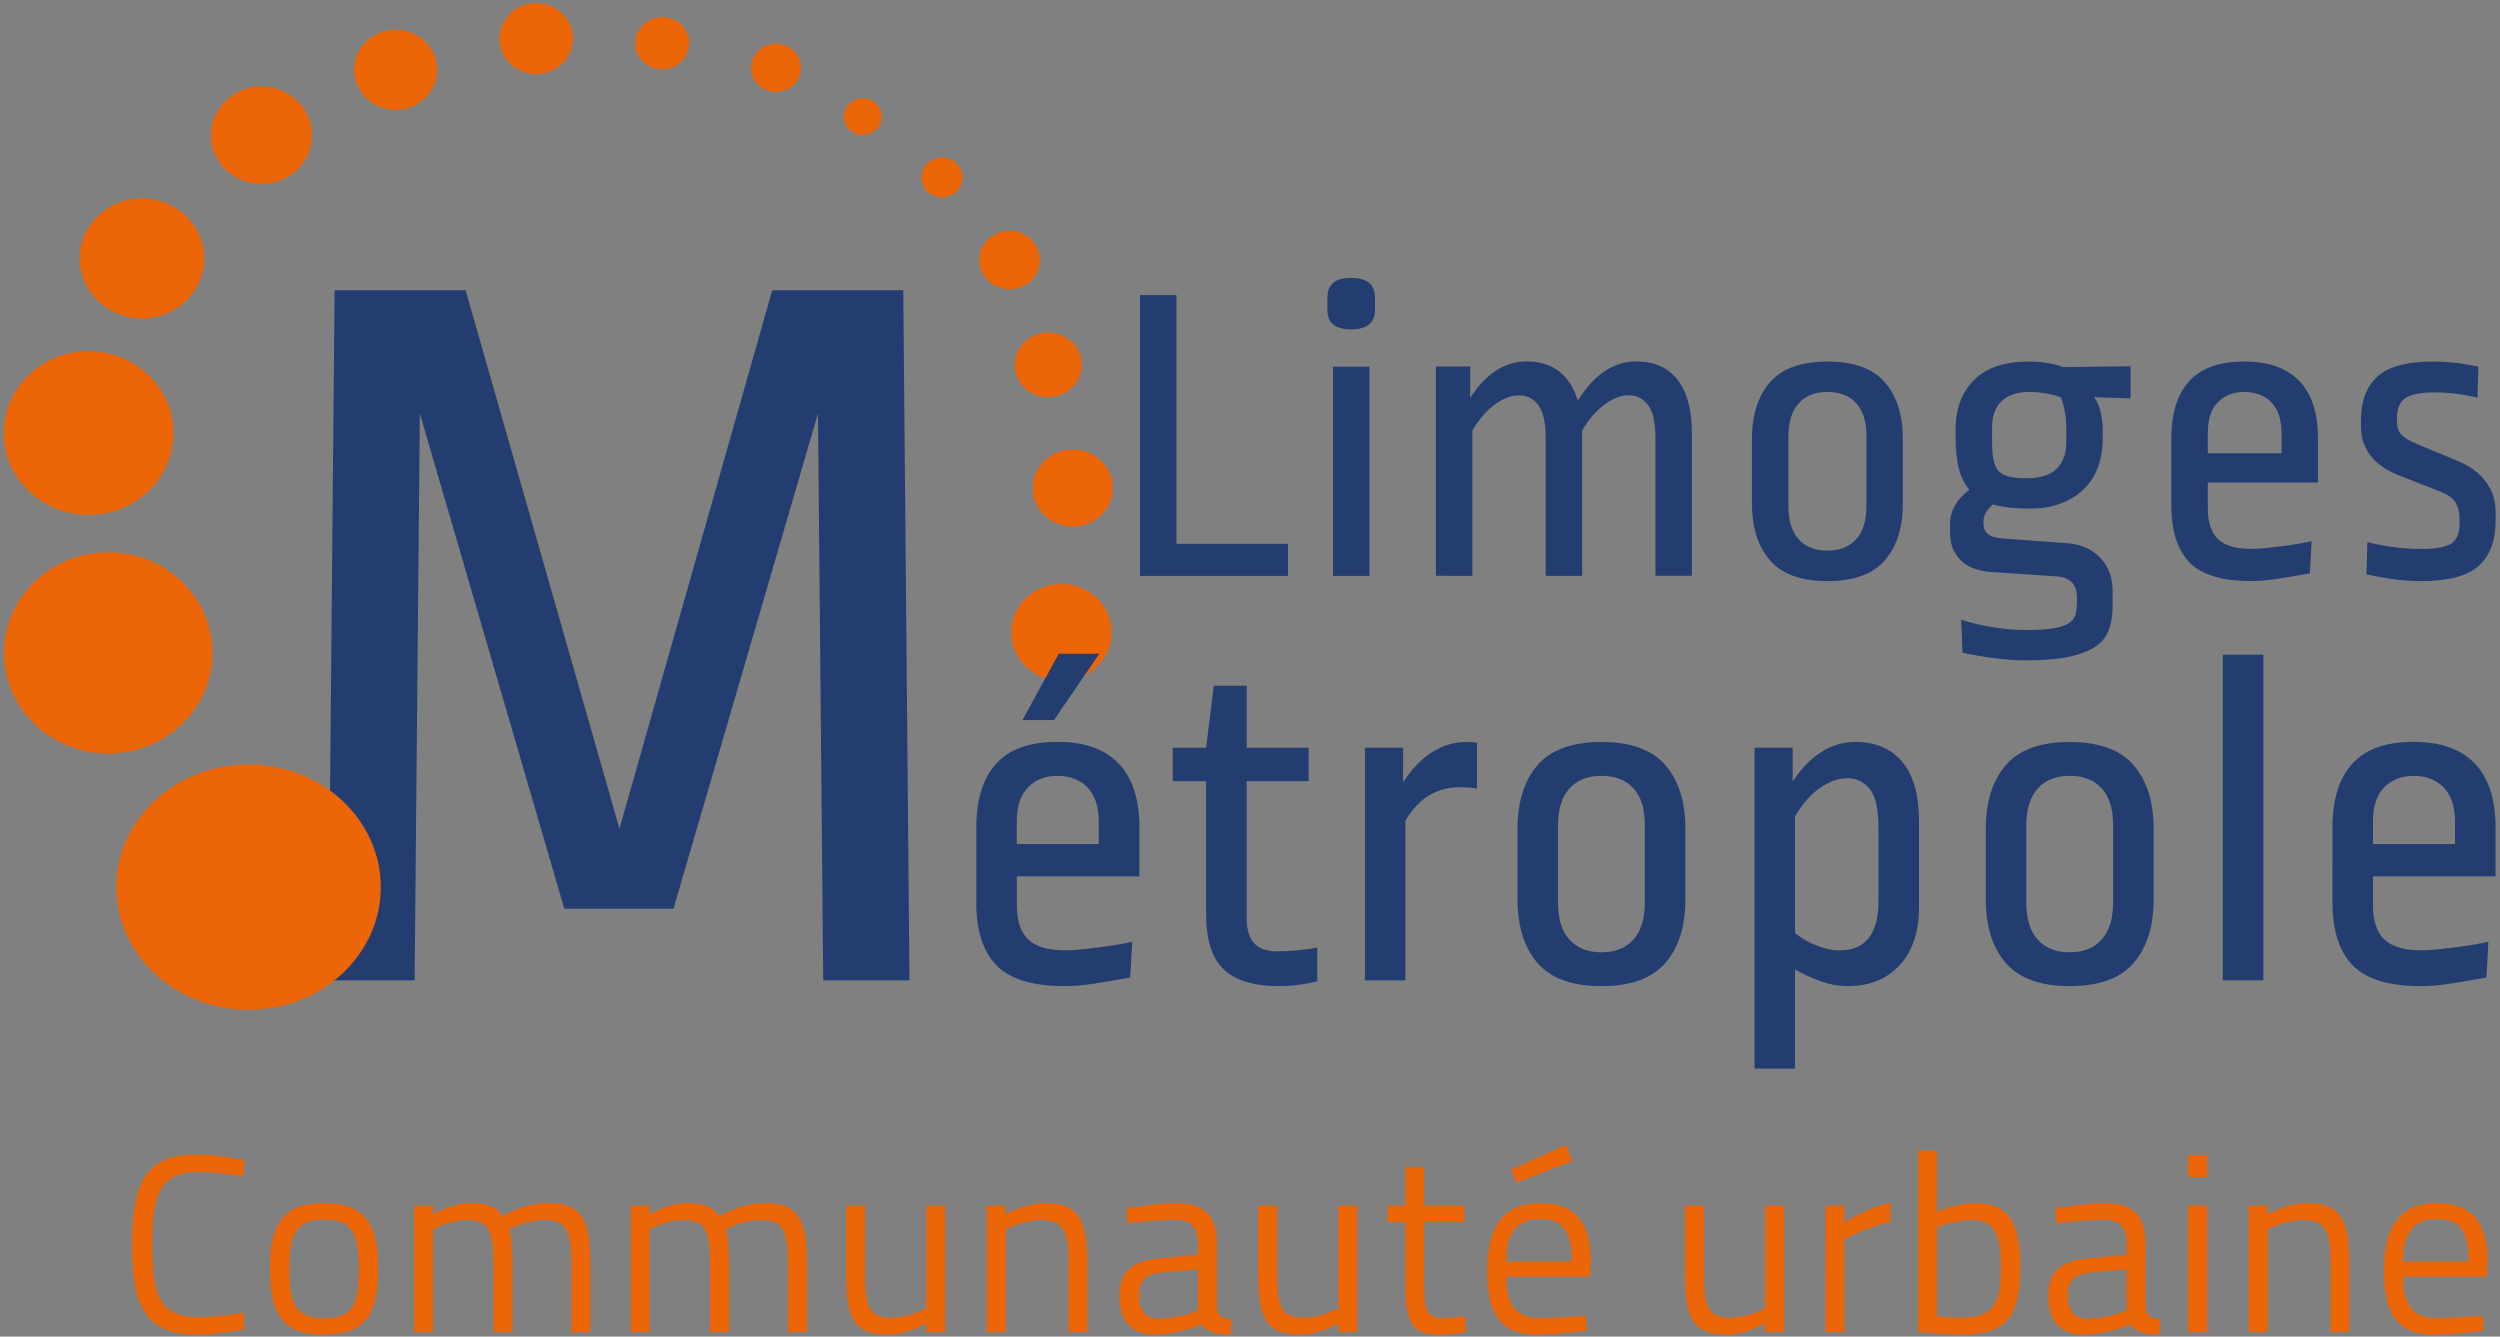 <?xml version="1.0" encoding="utf-8"?>
<svg id="master-artboard" viewBox="0 0 895.022 478.509" version="1.1" xmlns="http://www.w3.org/2000/svg" x="0px" y="0px" style="enable-background:new 0 0 1400 980;" width="895.022px" height="478.509px"><rect x="0" y="0" width="895.022" height="478.509" fill="#808080" stroke="none"/><rect id="ee-background" x="0" y="0" width="895.022" height="478.509" style="fill: white; fill-opacity: 0; pointer-events: none;"/><g transform="matrix(1.646, 0, 0, 1.646, -233.627, -250.397)"><g>
	<path d="M 339.75 365.37 L 338.4 215.24 L 309.9 215.24 L 276.67 332.36 L 243.2 215.24 L 214.71 215.24 L 213.35 365.37 L 232.12 365.37 L 233.25 242.06 L 264.68 349.78 L 288.42 349.78 L 319.85 242.06 L 320.99 365.37 Z" class="st0" style="fill: rgb(36, 61, 112);"/>
	<g>
		<g>
			<path class="st1" d="M372.8,300.2c6.03,0,10.92-4.72,10.92-10.54c0-5.82-4.89-10.54-10.92-10.54c-6.03,0-10.92,4.72-10.92,10.54&#10;&#9;&#9;&#9;&#9;C361.88,295.48,366.77,300.2,372.8,300.2" style="fill: rgb(236, 102, 8);"/>
			<path class="st1" d="M165.48,316.02c12.52,0,22.68-9.8,22.68-21.89c0-12.08-10.15-21.88-22.68-21.88&#10;&#9;&#9;&#9;&#9;c-12.52,0-22.67,9.8-22.67,21.88C142.81,306.22,152.96,316.02,165.48,316.02" style="fill: rgb(236, 102, 8);"/>
			<path class="st1" d="M161.21,264.13c10.19,0,18.46-7.97,18.46-17.81c0-9.84-8.26-17.82-18.46-17.82&#10;&#9;&#9;&#9;&#9;c-10.19,0-18.46,7.98-18.46,17.82C142.76,256.16,151.02,264.13,161.21,264.13" style="fill: rgb(236, 102, 8);"/>
			<path class="st1" d="M172.81,221.4c7.48,0,13.54-5.85,13.54-13.07c0-7.22-6.06-13.07-13.54-13.07c-7.48,0-13.54,5.85-13.54,13.07&#10;&#9;&#9;&#9;&#9;C159.27,215.55,165.33,221.4,172.81,221.4" style="fill: rgb(236, 102, 8);"/>
			<path class="st1" d="M198.81,192.16c6.08,0,11-4.75,11-10.61c0-5.86-4.92-10.61-11-10.61c-6.07,0-11,4.75-11,10.61&#10;&#9;&#9;&#9;&#9;C187.82,187.41,192.74,192.16,198.81,192.16" style="fill: rgb(236, 102, 8);"/>
			<path class="st1" d="M227.98,176.04c5,0,9.04-3.91,9.04-8.73c0-4.82-4.05-8.73-9.04-8.73s-9.04,3.91-9.04,8.73&#10;&#9;&#9;&#9;&#9;C218.94,172.13,222.98,176.04,227.98,176.04" style="fill: rgb(236, 102, 8);"/>
			<path class="st1" d="M258.56,168.23c4.41,0,7.99-3.45,7.99-7.71c0-4.26-3.58-7.71-7.99-7.71c-4.41,0-7.99,3.45-7.99,7.71&#10;&#9;&#9;&#9;&#9;C250.57,164.78,254.15,168.23,258.56,168.23" style="fill: rgb(236, 102, 8);"/>
			<path class="st1" d="M285.96,167.21c3.25,0,5.88-2.54,5.88-5.67c0-3.13-2.63-5.68-5.88-5.68c-3.24,0-5.88,2.54-5.88,5.68&#10;&#9;&#9;&#9;&#9;C280.09,164.67,282.72,167.21,285.96,167.21" style="fill: rgb(236, 102, 8);"/>
			<path class="st1" d="M310.72,172.12c3,0,5.43-2.35,5.43-5.24c0-2.9-2.43-5.24-5.43-5.24c-3,0-5.43,2.35-5.43,5.24&#10;&#9;&#9;&#9;&#9;C305.29,169.77,307.72,172.12,310.72,172.12" style="fill: rgb(236, 102, 8);"/>
			<path class="st1" d="M329.59,181.46c2.28,0,4.12-1.78,4.12-3.98c0-2.2-1.85-3.98-4.12-3.98s-4.12,1.78-4.12,3.98&#10;&#9;&#9;&#9;&#9;C325.46,179.68,327.31,181.46,329.59,181.46" style="fill: rgb(236, 102, 8);"/>
			<path class="st1" d="M346.8,195.03c2.47,0,4.48-1.93,4.48-4.32c0-2.38-2.01-4.32-4.48-4.32c-2.47,0-4.48,1.94-4.48,4.32&#10;&#9;&#9;&#9;&#9;C342.32,193.09,344.33,195.03,346.8,195.03" style="fill: rgb(236, 102, 8);"/>
			<path class="st1" d="M361.52,215.04c3.64,0,6.59-2.85,6.59-6.36c0-3.51-2.95-6.35-6.59-6.35c-3.64,0-6.59,2.84-6.59,6.35&#10;&#9;&#9;&#9;&#9;C354.93,212.19,357.88,215.04,361.52,215.04" style="fill: rgb(236, 102, 8);"/>
			<path class="st1" d="M369.93,238.52c4.02,0,7.29-3.15,7.29-7.03c0-3.89-3.26-7.04-7.29-7.04c-4.02,0-7.29,3.15-7.29,7.04&#10;&#9;&#9;&#9;&#9;C362.64,235.38,365.9,238.52,369.93,238.52" style="fill: rgb(236, 102, 8);"/>
			<path class="st1" d="M375.27,266.66c4.8,0,8.69-3.75,8.69-8.38c0-4.63-3.89-8.39-8.69-8.39c-4.8,0-8.69,3.76-8.69,8.39&#10;&#9;&#9;&#9;&#9;C366.58,262.91,370.47,266.66,375.27,266.66" style="fill: rgb(236, 102, 8);"/>
			<path class="st1" d="M196,371.75c15.88,0,28.76-11.94,28.76-26.67c0-14.73-12.88-26.67-28.76-26.67&#10;&#9;&#9;&#9;&#9;c-15.88,0-28.76,11.94-28.76,26.67C167.24,359.81,180.12,371.75,196,371.75" style="fill: rgb(236, 102, 8);"/>
			<path class="st0" d="M658.07,330.73c0-3.25,0.81-5.71,2.44-7.36c1.62-1.66,3.75-2.49,6.37-2.49c2.7,0,4.87,0.83,6.54,2.49&#10;&#9;&#9;&#9;&#9;c1.66,1.66,2.49,4.22,2.49,7.67v4.67h-17.84V330.73z M649.25,348.36c0,6.16,1.47,10.74,4.41,13.74c2.94,3.01,7.9,4.51,14.88,4.51&#10;&#9;&#9;&#9;&#9;c2.01,0,4.31-0.21,6.9-0.62c2.6-0.42,5.03-0.83,7.31-1.25l0.41-7.78c-0.9,0.21-1.95,0.41-3.16,0.62&#10;&#9;&#9;&#9;&#9;c-1.21,0.21-2.49,0.4-3.84,0.57c-1.35,0.17-2.68,0.33-3.99,0.46c-1.32,0.14-2.53,0.21-3.63,0.21c-3.66,0-6.33-0.78-7.99-2.34&#10;&#9;&#9;&#9;&#9;c-1.66-1.56-2.49-4.1-2.49-7.62v-6.12h26.66v-10.69c0-6.08-1.5-10.7-4.51-13.85c-3.01-3.15-7.45-4.72-13.33-4.72&#10;&#9;&#9;&#9;&#9;c-6.02,0-10.46,1.59-13.33,4.77c-2.87,3.18-4.3,7.78-4.3,13.8V348.36z M634.22,294.52h-8.82v70.84h8.82V294.52z M610.36,332.39&#10;&#9;&#9;&#9;&#9;c0-5.88-1.46-10.49-4.36-13.85c-2.9-3.35-7.54-5.03-13.9-5.03c-6.36,0-10.99,1.67-13.9,5.03c-2.9,3.36-4.35,7.97-4.35,13.85&#10;&#9;&#9;&#9;&#9;v15.35c0,5.88,1.45,10.49,4.35,13.84c2.91,3.36,7.54,5.03,13.9,5.03c6.36,0,11-1.68,13.9-5.03c2.9-3.35,4.36-7.97,4.36-13.84&#10;&#9;&#9;&#9;&#9;V332.39z M601.54,348.46c0,3.52-0.83,6.21-2.49,8.04c-1.66,1.83-3.98,2.75-6.95,2.75c-2.97,0-5.29-0.92-6.95-2.75&#10;&#9;&#9;&#9;&#9;c-1.66-1.83-2.49-4.51-2.49-8.04v-16.8c0-3.53,0.83-6.21,2.49-8.04c1.66-1.83,3.98-2.75,6.95-2.75c2.98,0,5.29,0.9,6.95,2.7&#10;&#9;&#9;&#9;&#9;c1.66,1.8,2.49,4.46,2.49,7.99V348.46z M548.65,323.78c1.24,1.59,1.86,4.35,1.86,8.3v15.97c0,7.2-2.83,10.79-8.5,10.79&#10;&#9;&#9;&#9;&#9;c-1.45,0-3.05-0.33-4.77-0.99c-1.73-0.66-3.36-1.57-4.88-2.75v-25.41c1.52-2.63,3.3-4.67,5.34-6.12&#10;&#9;&#9;&#9;&#9;c2.04-1.45,4.06-2.18,6.07-2.18C545.78,321.39,547.4,322.19,548.65,323.78 M532.36,384.55v-21.57c1.52,0.9,3.32,1.73,5.39,2.49&#10;&#9;&#9;&#9;&#9;c2.07,0.76,4.08,1.14,6.02,1.14c4.77,0,8.56-1.52,11.36-4.57c2.8-3.04,4.2-7.29,4.2-12.76v-18.46c0-5.74-1.21-10.06-3.63-12.97&#10;&#9;&#9;&#9;&#9;c-2.42-2.9-5.81-4.35-10.16-4.35c-2.7,0-5.21,0.74-7.52,2.23c-2.32,1.49-4.37,3.62-6.17,6.38v-7.36h-8.3v69.8H532.36z&#10;&#9;&#9;&#9;&#9; M508.51,332.39c0-5.88-1.45-10.49-4.35-13.85c-2.9-3.35-7.54-5.03-13.9-5.03c-6.36,0-11,1.67-13.9,5.03&#10;&#9;&#9;&#9;&#9;c-2.9,3.36-4.36,7.97-4.36,13.85v15.35c0,5.88,1.46,10.49,4.36,13.84c2.9,3.36,7.54,5.03,13.9,5.03c6.36,0,10.99-1.68,13.9-5.03&#10;&#9;&#9;&#9;&#9;c2.9-3.35,4.35-7.97,4.35-13.84V332.39z M499.69,348.46c0,3.52-0.83,6.21-2.49,8.04c-1.66,1.83-3.97,2.75-6.95,2.75&#10;&#9;&#9;&#9;&#9;c-2.98,0-5.29-0.92-6.95-2.75c-1.66-1.83-2.49-4.51-2.49-8.04v-16.8c0-3.53,0.83-6.21,2.49-8.04c1.66-1.83,3.98-2.75,6.95-2.75&#10;&#9;&#9;&#9;&#9;c2.97,0,5.29,0.9,6.95,2.7c1.66,1.8,2.49,4.46,2.49,7.99V348.46z M447.62,365.37v-34.75c1.52-2.56,3.27-4.41,5.24-5.55&#10;&#9;&#9;&#9;&#9;c1.97-1.14,4.06-1.71,6.28-1.71c0.96,0,1.74,0.01,2.33,0.05c0.59,0.04,1.16,0.12,1.71,0.26v-9.96c-0.55-0.14-1.31-0.21-2.28-0.21&#10;&#9;&#9;&#9;&#9;c-2.7,0-5.22,0.76-7.57,2.28c-2.36,1.52-4.43,3.7-6.22,6.53v-7.57h-8.3v50.62H447.62z M404.27,350.95c0,5.6,1.28,9.61,3.84,12.03&#10;&#9;&#9;&#9;&#9;c2.56,2.42,6.57,3.63,12.03,3.63c1.59,0,3.08-0.11,4.46-0.31c1.38-0.2,2.66-0.45,3.84-0.73v-7.36c-1.03,0.21-2.37,0.4-3.99,0.57&#10;&#9;&#9;&#9;&#9;c-1.63,0.18-3.2,0.26-4.72,0.26c-2.21,0-3.87-0.57-4.98-1.71c-1.11-1.14-1.66-3.02-1.66-5.65v-29.66h13.48v-7.26h-13.48v-13.48&#10;&#9;&#9;&#9;&#9;h-7.16l-1.66,13.48h-7.26v7.26h7.26V350.95z M381.03,294.32h-8.82l-7.88,14.42h6.85L381.03,294.32z M363.09,330.73&#10;&#9;&#9;&#9;&#9;c0-3.25,0.81-5.71,2.44-7.36c1.62-1.66,3.75-2.49,6.38-2.49c2.7,0,4.87,0.83,6.53,2.49c1.66,1.66,2.49,4.22,2.49,7.67v4.67&#10;&#9;&#9;&#9;&#9;h-17.84V330.73z M354.27,348.36c0,6.16,1.47,10.74,4.41,13.74c2.94,3.01,7.9,4.51,14.88,4.51c2,0,4.3-0.21,6.9-0.62&#10;&#9;&#9;&#9;&#9;c2.59-0.42,5.03-0.83,7.31-1.25l0.42-7.78c-0.9,0.21-1.96,0.41-3.16,0.62c-1.21,0.21-2.49,0.4-3.84,0.57&#10;&#9;&#9;&#9;&#9;c-1.35,0.17-2.68,0.33-3.99,0.46c-1.32,0.14-2.53,0.21-3.63,0.21c-3.67,0-6.32-0.78-7.98-2.34c-1.66-1.56-2.49-4.1-2.49-7.62&#10;&#9;&#9;&#9;&#9;v-6.12h26.66v-10.69c0-6.08-1.5-10.7-4.51-13.85c-3.01-3.15-7.45-4.72-13.33-4.72c-6.02,0-10.46,1.59-13.33,4.77&#10;&#9;&#9;&#9;&#9;c-2.87,3.18-4.3,7.78-4.3,13.8V348.36z" style="fill: rgb(36, 61, 112);"/>
			<path class="st0" d="M672.88,259.11c1.43,0.56,2.46,1.31,3.08,2.24c0.62,0.93,0.93,2.12,0.93,3.54v1.31&#10;&#9;&#9;&#9;&#9;c0,1.87-0.56,3.22-1.68,4.06c-1.12,0.84-3.36,1.26-6.71,1.26c-3.79,0-7.68-0.5-11.66-1.49l-0.18,7c4.35,1,8.3,1.49,11.84,1.49&#10;&#9;&#9;&#9;&#9;c5.91,0,10.09-1.1,12.54-3.31c2.46-2.21,3.69-5.46,3.69-9.75v-2.24c0-2.3-0.72-4.41-2.14-6.34c-1.43-1.93-3.51-3.45-6.25-4.57&#10;&#9;&#9;&#9;&#9;l-8.77-3.64c-1.62-0.68-2.74-1.37-3.36-2.05c-0.62-0.68-0.94-1.65-0.94-2.89v-0.75c0-1.86,0.56-3.25,1.68-4.15&#10;&#9;&#9;&#9;&#9;c1.12-0.9,3.33-1.36,6.62-1.36c2.86,0,5.94,0.37,9.23,1.12l0.19-6.72c-2.05-0.43-3.84-0.73-5.36-0.88&#10;&#9;&#9;&#9;&#9;c-1.53-0.15-3-0.23-4.43-0.23c-5.72,0-9.78,1.09-12.17,3.26c-2.4,2.18-3.59,5.41-3.59,9.7v1.21c0,2.36,0.7,4.46,2.1,6.3&#10;&#9;&#9;&#9;&#9;c1.4,1.84,3.5,3.28,6.3,4.34L672.88,259.11z M622.14,246.23c0-2.92,0.73-5.13,2.19-6.62c1.47-1.49,3.38-2.24,5.74-2.24&#10;&#9;&#9;&#9;&#9;c2.42,0,4.38,0.74,5.87,2.24c1.5,1.49,2.24,3.8,2.24,6.9v4.2h-16.04V246.23z M614.21,262.09c0,5.53,1.32,9.66,3.96,12.36&#10;&#9;&#9;&#9;&#9;c2.64,2.71,7.1,4.06,13.39,4.06c1.8,0,3.87-0.19,6.2-0.56c2.33-0.37,4.53-0.75,6.58-1.12l0.37-7c-0.81,0.19-1.76,0.37-2.85,0.56&#10;&#9;&#9;&#9;&#9;c-1.09,0.19-2.24,0.36-3.45,0.51c-1.21,0.16-2.41,0.3-3.59,0.42c-1.18,0.13-2.27,0.19-3.26,0.19c-3.3,0-5.69-0.7-7.18-2.1&#10;&#9;&#9;&#9;&#9;c-1.49-1.39-2.24-3.68-2.24-6.85v-5.5h23.97v-9.61c0-5.47-1.35-9.62-4.06-12.45c-2.71-2.83-6.7-4.24-11.99-4.24&#10;&#9;&#9;&#9;&#9;c-5.41,0-9.41,1.43-11.99,4.29c-2.58,2.86-3.87,6.99-3.87,12.41V262.09z M575.22,245.12c0-2.55,0.7-4.48,2.1-5.78&#10;&#9;&#9;&#9;&#9;c1.4-1.31,3.4-1.96,6.02-1.96c1.37,0,2.69,0.13,3.96,0.38c1.28,0.24,2.25,0.53,2.94,0.84c0.31,0.87,0.57,1.87,0.79,2.98&#10;&#9;&#9;&#9;&#9;c0.22,1.12,0.33,2.4,0.33,3.83v2.8c0,2.55-0.7,4.51-2.1,5.88c-1.4,1.37-3.56,2.05-6.48,2.05c-1.55,0-2.81-0.11-3.78-0.33&#10;&#9;&#9;&#9;&#9;c-0.96-0.22-1.73-0.61-2.28-1.16c-0.56-0.56-0.95-1.36-1.17-2.38c-0.22-1.03-0.33-2.38-0.33-4.06V245.12z M568.79,294.09&#10;&#9;&#9;&#9;&#9;c2.24,0.5,4.62,0.9,7.13,1.21c2.52,0.31,4.68,0.46,6.48,0.46c3.92,0,7.1-0.27,9.56-0.79c2.45-0.53,4.38-1.28,5.78-2.24&#10;&#9;&#9;&#9;&#9;c1.4-0.96,2.36-2.18,2.89-3.64c0.53-1.46,0.8-3.12,0.8-4.99v-3.45c0-2.92-0.89-5.31-2.66-7.18c-1.77-1.86-4.09-2.92-6.95-3.17&#10;&#9;&#9;&#9;&#9;l-13.9-1.03c-1.8-0.12-3.02-0.46-3.64-1.02c-0.62-0.56-0.93-1.28-0.93-2.14v-0.56c0-1.31,0.68-2.55,2.05-3.73&#10;&#9;&#9;&#9;&#9;c2.05,0.62,4.7,0.93,7.93,0.93c2.61,0,4.9-0.37,6.86-1.12c1.96-0.74,3.62-1.79,4.99-3.12c1.36-1.33,2.39-2.94,3.08-4.81&#10;&#9;&#9;&#9;&#9;c0.68-1.86,1.02-3.88,1.02-6.06v-2.05c0-1.24-0.14-2.49-0.42-3.73c-0.28-1.25-0.76-2.37-1.45-3.36l7.93,0.28v-6.99l-14.55,0.18&#10;&#9;&#9;&#9;&#9;c-1.06-0.37-2.21-0.67-3.45-0.88c-1.24-0.22-2.58-0.33-4.01-0.33c-5.41,0-9.44,1.35-12.08,4.06c-2.65,2.71-3.96,6.2-3.96,10.49&#10;&#9;&#9;&#9;&#9;v2.05c0,2.61,0.23,4.84,0.7,6.67c0.46,1.84,1.22,3.38,2.28,4.62c-2.79,2.12-4.2,4.6-4.2,7.46v1.86c0,2.49,0.78,4.49,2.33,6.02&#10;&#9;&#9;&#9;&#9;c1.55,1.53,3.83,2.38,6.81,2.56l13.99,0.93c2.99,0.19,4.48,1.74,4.48,4.66v0.84c0,1.18-0.13,2.16-0.37,2.94&#10;&#9;&#9;&#9;&#9;c-0.25,0.78-0.78,1.4-1.59,1.87c-0.81,0.47-1.96,0.81-3.45,1.03c-1.5,0.22-3.45,0.33-5.88,0.33c-2.11,0-4.46-0.2-7.04-0.61&#10;&#9;&#9;&#9;&#9;c-2.58-0.41-4.87-0.95-6.86-1.63L568.79,294.09z M555.82,247.73c0-5.29-1.31-9.44-3.92-12.45c-2.61-3.02-6.78-4.52-12.5-4.52&#10;&#9;&#9;&#9;&#9;c-5.72,0-9.88,1.51-12.5,4.52s-3.92,7.17-3.92,12.45v13.81c0,5.28,1.31,9.43,3.92,12.45c2.61,3.02,6.78,4.53,12.5,4.53&#10;&#9;&#9;&#9;&#9;c5.72,0,9.89-1.51,12.5-4.53c2.61-3.02,3.92-7.17,3.92-12.45V247.73z M547.89,262.19c0,3.17-0.74,5.58-2.24,7.22&#10;&#9;&#9;&#9;&#9;c-1.49,1.65-3.57,2.48-6.25,2.48c-2.67,0-4.75-0.83-6.25-2.48c-1.49-1.64-2.23-4.06-2.23-7.22v-15.11c0-3.17,0.74-5.58,2.23-7.23&#10;&#9;&#9;&#9;&#9;c1.49-1.65,3.58-2.47,6.25-2.47c2.68,0,4.76,0.81,6.25,2.43c1.5,1.61,2.24,4.01,2.24,7.18V262.19z M462.18,277.39v-31.62&#10;&#9;&#9;&#9;&#9;c1.37-2.36,2.97-4.23,4.8-5.6c1.83-1.37,3.62-2.06,5.36-2.06c1.74,0,3.14,0.72,4.2,2.15c1.05,1.43,1.59,3.82,1.59,7.18v29.94&#10;&#9;&#9;&#9;&#9;h7.93v-31.62c1.37-2.36,2.97-4.23,4.8-5.6c1.83-1.37,3.62-2.06,5.36-2.06c1.74,0,3.14,0.72,4.2,2.15&#10;&#9;&#9;&#9;&#9;c1.05,1.43,1.58,3.82,1.58,7.18v29.94h7.93v-31.06c0-5.04-1.04-8.89-3.12-11.57c-2.08-2.67-5.08-4.01-9-4.01&#10;&#9;&#9;&#9;&#9;c-2.49,0-4.8,0.73-6.95,2.19c-2.15,1.46-4.06,3.59-5.74,6.39c-1.74-5.72-5.47-8.58-11.19-8.58c-2.36,0-4.59,0.69-6.67,2.05&#10;&#9;&#9;&#9;&#9;c-2.08,1.37-3.94,3.33-5.55,5.88v-6.81h-7.46v45.52H462.18z M441,216.85c0-2.86-1.74-4.29-5.22-4.29c-3.42,0-5.13,1.43-5.13,4.29&#10;&#9;&#9;&#9;&#9;v2.71c0,2.8,1.71,4.2,5.13,4.2c3.48,0,5.22-1.4,5.22-4.2V216.85z M439.79,231.87h-7.93v45.52h7.93V231.87z M422.07,277.39v-6.99&#10;&#9;&#9;&#9;&#9;h-24.25v-54.1h-7.93v61.09H422.07z" style="fill: rgb(36, 61, 112);"/>
		</g>
		<g>
			<path class="st1" d="M195.09,441.25c-2.7,0.55-6.88,1.16-10.51,1.16c-11.39,0-13.92-6.93-13.92-19.48&#10;&#9;&#9;&#9;&#9;c0-12.88,2.48-19.7,13.92-19.7c3.91,0,8.09,0.72,10.51,1.21l-0.16,3.58c-2.48-0.44-6.93-0.99-9.91-0.99&#10;&#9;&#9;&#9;&#9;c-8.47,0-9.96,5.06-9.96,15.9c0,10.62,1.38,15.68,10.07,15.68c3.08,0,7.15-0.5,9.79-0.99L195.09,441.25z" style="fill: rgb(236, 102, 8);"/>
			<path class="st1" d="M224.2,427.77c0,10.01-2.48,14.64-11.78,14.64c-9.24,0-11.78-4.62-11.78-14.64&#10;&#9;&#9;&#9;&#9;c0-9.46,3.08-13.98,11.78-13.98C221.17,413.79,224.2,418.31,224.2,427.77z M219.96,427.77c0-7.65-1.65-10.4-7.54-10.4&#10;&#9;&#9;&#9;&#9;c-5.83,0-7.54,2.75-7.54,10.4c0,7.81,1.05,11.06,7.54,11.06C218.97,438.83,219.96,435.58,219.96,427.77z" style="fill: rgb(236, 102, 8);"/>
			<path class="st1" d="M232.01,441.86v-27.51h4.07v1.92c0,0,4.13-2.48,8.03-2.48c3.69,0,5.72,0.83,7.15,2.81&#10;&#9;&#9;&#9;&#9;c0,0,4.9-2.81,9.79-2.81c7.48,0,9.3,3.58,9.3,13.54v14.53h-4.13v-14.42c0-7.26-0.83-9.96-5.78-9.96c-4.07,0-7.76,2.04-7.76,2.04&#10;&#9;&#9;&#9;&#9;c0.5,1.27,0.72,4.73,0.72,8.03v14.31h-4.13v-14.2c0-7.59-0.77-10.18-5.78-10.18c-3.91,0-7.37,2.04-7.37,2.04v22.34H232.01z" style="fill: rgb(236, 102, 8);"/>
			<path class="st1" d="M279.12,441.86v-27.51h4.07v1.92c0,0,4.13-2.48,8.03-2.48c3.69,0,5.72,0.83,7.15,2.81&#10;&#9;&#9;&#9;&#9;c0,0,4.9-2.81,9.79-2.81c7.48,0,9.3,3.58,9.3,13.54v14.53h-4.13v-14.42c0-7.26-0.83-9.96-5.78-9.96c-4.07,0-7.76,2.04-7.76,2.04&#10;&#9;&#9;&#9;&#9;c0.5,1.27,0.72,4.73,0.72,8.03v14.31h-4.13v-14.2c0-7.59-0.77-10.18-5.78-10.18c-3.91,0-7.37,2.04-7.37,2.04v22.34H279.12z" style="fill: rgb(236, 102, 8);"/>
			<path class="st1" d="M347.52,414.34v27.51h-4.13v-1.93c0,0-4.13,2.48-8.14,2.48c-7.7,0-9.3-3.58-9.3-13.7v-14.36h4.13v14.31&#10;&#9;&#9;&#9;&#9;c0,7.59,0.66,10.07,5.78,10.07c4.07,0,7.54-2.04,7.54-2.04v-22.34H347.52z" style="fill: rgb(236, 102, 8);"/>
			<path class="st1" d="M356.54,441.86v-27.51h4.07v1.92c0,0,4.46-2.48,8.53-2.48c7.59,0,9.3,3.74,9.3,13.54v14.53h-4.07v-14.42&#10;&#9;&#9;&#9;&#9;c0-7.26-0.82-9.96-5.94-9.96c-3.96,0-7.76,2.04-7.76,2.04v22.34H356.54z" style="fill: rgb(236, 102, 8);"/>
			<path class="st1" d="M406.62,436.74c0.11,1.6,1.43,2.2,3.19,2.42l-0.17,3.25c-2.92,0-4.9-0.55-6.55-2.2c0,0-4.95,2.2-9.91,2.2&#10;&#9;&#9;&#9;&#9;c-5.01,0-7.76-2.86-7.76-8.42c0-5.28,2.75-7.59,8.42-8.14l8.64-0.83v-2.36c0-3.85-1.65-5.23-4.95-5.23&#10;&#9;&#9;&#9;&#9;c-3.85,0-10.4,0.72-10.4,0.72l-0.16-3.14c0,0,6.05-1.21,10.79-1.21c6.22,0,8.86,2.86,8.86,8.86V436.74z M394.34,428.93&#10;&#9;&#9;&#9;&#9;c-3.36,0.33-4.68,1.93-4.68,4.95c0,3.19,1.38,5.06,4.18,5.06c4.07,0,8.64-1.71,8.64-1.71v-9.08L394.34,428.93z" style="fill: rgb(236, 102, 8);"/>
			<path class="st1" d="M437.16,414.34v27.51h-4.13v-1.93c0,0-4.13,2.48-8.14,2.48c-7.7,0-9.3-3.58-9.3-13.7v-14.36h4.13v14.31&#10;&#9;&#9;&#9;&#9;c0,7.59,0.66,10.07,5.78,10.07c4.07,0,7.54-2.04,7.54-2.04v-22.34H437.16z" style="fill: rgb(236, 102, 8);"/>
			<path class="st1" d="M451.68,417.92v13.15c0,6,0.39,7.7,3.96,7.7c1.54,0,4.9-0.33,4.9-0.33l0.28,3.41c0,0-3.69,0.6-5.61,0.6&#10;&#9;&#9;&#9;&#9;c-5.67,0-7.59-2.15-7.59-10.07v-14.47h-3.91v-3.58h3.91v-8.42h4.07v8.42h8.75v3.58H451.68z" style="fill: rgb(236, 102, 8);"/>
			<path class="st1" d="M486.9,438.28l0.11,3.25c0,0-6.27,0.88-10.73,0.88c-8.2,0-10.89-4.79-10.89-14.14&#10;&#9;&#9;&#9;&#9;c0-10.46,4.51-14.47,11.5-14.47c7.32,0,11.06,3.85,11.06,12.88l-0.22,3.14h-18.16c0,5.89,1.82,8.97,7.21,8.97&#10;&#9;&#9;&#9;&#9;C480.9,438.78,486.9,438.28,486.9,438.28z M483.82,426.51c0-6.82-2.09-9.25-6.93-9.25c-4.68,0-7.32,2.59-7.37,9.25H483.82z&#10;&#9;&#9;&#9;&#9; M482.5,401.14l1.43,3.52l-12.16,4.68l-1.16-2.81L482.5,401.14z" style="fill: rgb(236, 102, 8);"/>
			<path class="st1" d="M529.98,414.34v27.51h-4.13v-1.93c0,0-4.13,2.48-8.14,2.48c-7.7,0-9.3-3.58-9.3-13.7v-14.36h4.13v14.31&#10;&#9;&#9;&#9;&#9;c0,7.59,0.66,10.07,5.78,10.07c4.07,0,7.54-2.04,7.54-2.04v-22.34H529.98z" style="fill: rgb(236, 102, 8);"/>
			<path class="st1" d="M539.01,414.34h4.07v3.74c0,0,4.79-3.3,10.07-4.35v4.18c-5.17,1.05-10.02,3.74-10.02,3.74v20.19h-4.13&#10;&#9;&#9;&#9;&#9;V414.34z" style="fill: rgb(236, 102, 8);"/>
			<path class="st1" d="M581.33,427.66c0,10.95-2.97,14.75-12.99,14.75c-3.3,0-9.19-0.6-9.19-0.6v-39.45h4.07v13.37&#10;&#9;&#9;&#9;&#9;c0,0,4.18-1.92,8.09-1.92C578.79,413.79,581.33,417.76,581.33,427.66z M577.14,427.66c0-7.1-1.43-10.18-6.27-10.18&#10;&#9;&#9;&#9;&#9;c-3.8,0-7.65,1.6-7.65,1.6v19.37c0,0,3.58,0.28,5.06,0.28C575.82,438.72,577.14,435.37,577.14,427.66z" style="fill: rgb(236, 102, 8);"/>
			<path class="st1" d="M608.62,436.74c0.11,1.6,1.43,2.2,3.19,2.42l-0.17,3.25c-2.92,0-4.9-0.55-6.55-2.2c0,0-4.95,2.2-9.9,2.2&#10;&#9;&#9;&#9;&#9;c-5.01,0-7.76-2.86-7.76-8.42c0-5.28,2.75-7.59,8.42-8.14l8.64-0.83v-2.36c0-3.85-1.65-5.23-4.95-5.23&#10;&#9;&#9;&#9;&#9;c-3.85,0-10.4,0.72-10.4,0.72l-0.16-3.14c0,0,6.05-1.21,10.78-1.21c6.22,0,8.86,2.86,8.86,8.86V436.74z M596.35,428.93&#10;&#9;&#9;&#9;&#9;c-3.36,0.33-4.68,1.93-4.68,4.95c0,3.19,1.37,5.06,4.18,5.06c4.07,0,8.64-1.71,8.64-1.71v-9.08L596.35,428.93z" style="fill: rgb(236, 102, 8);"/>
			<path class="st1" d="M617.86,403.34h4.13v4.79h-4.13V403.34z M617.86,414.34h4.13v27.51h-4.13V414.34z" style="fill: rgb(236, 102, 8);"/>
			<path class="st1" d="M631.01,441.86v-27.51h4.07v1.92c0,0,4.46-2.48,8.53-2.48c7.59,0,9.3,3.74,9.3,13.54v14.53h-4.07v-14.42&#10;&#9;&#9;&#9;&#9;c0-7.26-0.83-9.96-5.94-9.96c-3.96,0-7.76,2.04-7.76,2.04v22.34H631.01z" style="fill: rgb(236, 102, 8);"/>
			<path class="st1" d="M681.97,438.28l0.11,3.25c0,0-6.27,0.88-10.73,0.88c-8.2,0-10.9-4.79-10.9-14.14&#10;&#9;&#9;&#9;&#9;c0-10.46,4.51-14.47,11.5-14.47c7.32,0,11.06,3.85,11.06,12.88l-0.22,3.14h-18.16c0,5.89,1.82,8.97,7.21,8.97&#10;&#9;&#9;&#9;&#9;C675.97,438.78,681.97,438.28,681.97,438.28z M678.88,426.51c0-6.82-2.09-9.25-6.93-9.25c-4.68,0-7.32,2.59-7.37,9.25H678.88z" style="fill: rgb(236, 102, 8);"/>
		</g>
	</g>
</g><path d="M 861.89 0 H 1703.78 V 595.28 H 861.89 V 0 Z" class="st1" style="fill: rgb(236, 102, 8);"/><g>
	<path d="M 1201.64 365.37 L 1200.29 215.24 L 1171.79 215.24 L 1138.56 332.36 L 1105.09 215.24 L 1076.6 215.24 L 1075.24 365.37 L 1094.01 365.37 L 1095.14 242.06 L 1126.57 349.78 L 1150.31 349.78 L 1181.74 242.06 L 1182.88 365.37 Z" class="st2" style="fill: rgb(255, 255, 255);"/>
	<g>
		<g>
			<path class="st2" d="M1234.69,300.2c6.03,0,10.92-4.72,10.92-10.54c0-5.82-4.89-10.54-10.92-10.54&#10;&#9;&#9;&#9;&#9;c-6.03,0-10.92,4.72-10.92,10.54C1223.77,295.48,1228.66,300.2,1234.69,300.2" style="fill: rgb(255, 255, 255);"/>
			<path class="st2" d="M1027.37,316.02c12.52,0,22.68-9.8,22.68-21.89c0-12.08-10.15-21.88-22.68-21.88&#10;&#9;&#9;&#9;&#9;c-12.52,0-22.67,9.8-22.67,21.88C1004.7,306.22,1014.85,316.02,1027.37,316.02" style="fill: rgb(255, 255, 255);"/>
			<path class="st2" d="M1023.1,264.13c10.19,0,18.46-7.97,18.46-17.81c0-9.84-8.26-17.82-18.46-17.82&#10;&#9;&#9;&#9;&#9;c-10.19,0-18.46,7.98-18.46,17.82C1004.65,256.16,1012.91,264.13,1023.1,264.13" style="fill: rgb(255, 255, 255);"/>
			<path class="st2" d="M1034.7,221.4c7.48,0,13.54-5.85,13.54-13.07c0-7.22-6.06-13.07-13.54-13.07c-7.48,0-13.54,5.85-13.54,13.07&#10;&#9;&#9;&#9;&#9;C1021.16,215.55,1027.22,221.4,1034.7,221.4" style="fill: rgb(255, 255, 255);"/>
			<path class="st2" d="M1060.7,192.16c6.08,0,11-4.75,11-10.61c0-5.86-4.92-10.61-11-10.61c-6.07,0-11,4.75-11,10.61&#10;&#9;&#9;&#9;&#9;C1049.71,187.41,1054.63,192.16,1060.7,192.16" style="fill: rgb(255, 255, 255);"/>
			<path class="st2" d="M1089.87,176.04c5,0,9.04-3.91,9.04-8.73c0-4.82-4.05-8.73-9.04-8.73s-9.04,3.91-9.04,8.73&#10;&#9;&#9;&#9;&#9;C1080.83,172.13,1084.87,176.04,1089.87,176.04" style="fill: rgb(255, 255, 255);"/>
			<path class="st2" d="M1120.45,168.23c4.41,0,7.99-3.45,7.99-7.71c0-4.26-3.58-7.71-7.99-7.71c-4.41,0-7.99,3.45-7.99,7.71&#10;&#9;&#9;&#9;&#9;C1112.46,164.78,1116.04,168.23,1120.45,168.23" style="fill: rgb(255, 255, 255);"/>
			<path class="st2" d="M1147.85,167.21c3.25,0,5.88-2.54,5.88-5.67c0-3.13-2.63-5.68-5.88-5.68c-3.24,0-5.88,2.54-5.88,5.68&#10;&#9;&#9;&#9;&#9;C1141.98,164.67,1144.61,167.21,1147.85,167.21" style="fill: rgb(255, 255, 255);"/>
			<path class="st2" d="M1172.61,172.12c3,0,5.43-2.35,5.43-5.24c0-2.9-2.43-5.24-5.43-5.24c-3,0-5.43,2.35-5.43,5.24&#10;&#9;&#9;&#9;&#9;C1167.18,169.77,1169.61,172.12,1172.61,172.12" style="fill: rgb(255, 255, 255);"/>
			<path class="st2" d="M1191.48,181.46c2.28,0,4.12-1.78,4.12-3.98c0-2.2-1.85-3.98-4.12-3.98c-2.28,0-4.12,1.78-4.12,3.98&#10;&#9;&#9;&#9;&#9;C1187.35,179.68,1189.2,181.46,1191.48,181.46" style="fill: rgb(255, 255, 255);"/>
			<path class="st2" d="M1208.69,195.03c2.47,0,4.48-1.93,4.48-4.32c0-2.38-2.01-4.32-4.48-4.32c-2.47,0-4.48,1.94-4.48,4.32&#10;&#9;&#9;&#9;&#9;C1204.21,193.09,1206.22,195.03,1208.69,195.03" style="fill: rgb(255, 255, 255);"/>
			<path class="st2" d="M1223.4,215.04c3.64,0,6.59-2.85,6.59-6.36c0-3.51-2.95-6.35-6.59-6.35c-3.64,0-6.59,2.84-6.59,6.35&#10;&#9;&#9;&#9;&#9;C1216.82,212.19,1219.77,215.04,1223.4,215.04" style="fill: rgb(255, 255, 255);"/>
			<path class="st2" d="M1231.82,238.52c4.02,0,7.29-3.15,7.29-7.03c0-3.89-3.26-7.04-7.29-7.04s-7.29,3.15-7.29,7.04&#10;&#9;&#9;&#9;&#9;C1224.53,235.38,1227.79,238.52,1231.82,238.52" style="fill: rgb(255, 255, 255);"/>
			<path class="st2" d="M1237.16,266.66c4.8,0,8.69-3.75,8.69-8.38c0-4.63-3.89-8.39-8.69-8.39c-4.8,0-8.69,3.76-8.69,8.39&#10;&#9;&#9;&#9;&#9;C1228.47,262.91,1232.36,266.66,1237.16,266.66" style="fill: rgb(255, 255, 255);"/>
			<path class="st2" d="M1057.89,371.75c15.88,0,28.76-11.94,28.76-26.67c0-14.73-12.88-26.67-28.76-26.67&#10;&#9;&#9;&#9;&#9;c-15.88,0-28.76,11.94-28.76,26.67C1029.13,359.81,1042.01,371.75,1057.89,371.75" style="fill: rgb(255, 255, 255);"/>
			<path class="st2" d="M1519.96,330.73c0-3.25,0.81-5.71,2.44-7.36c1.62-1.66,3.75-2.49,6.37-2.49c2.7,0,4.87,0.83,6.54,2.49&#10;&#9;&#9;&#9;&#9;c1.66,1.66,2.49,4.22,2.49,7.67v4.67h-17.84V330.73z M1511.14,348.36c0,6.16,1.47,10.74,4.41,13.74&#10;&#9;&#9;&#9;&#9;c2.94,3.01,7.9,4.51,14.88,4.51c2.01,0,4.31-0.21,6.9-0.62c2.6-0.42,5.03-0.83,7.31-1.25l0.41-7.78&#10;&#9;&#9;&#9;&#9;c-0.9,0.21-1.95,0.41-3.16,0.62c-1.21,0.21-2.49,0.4-3.84,0.57s-2.68,0.33-3.99,0.46c-1.32,0.14-2.53,0.21-3.63,0.21&#10;&#9;&#9;&#9;&#9;c-3.66,0-6.33-0.78-7.99-2.34c-1.66-1.56-2.49-4.1-2.49-7.62v-6.12h26.66v-10.69c0-6.08-1.5-10.7-4.51-13.85&#10;&#9;&#9;&#9;&#9;c-3.01-3.15-7.45-4.72-13.33-4.72c-6.02,0-10.46,1.59-13.33,4.77c-2.87,3.18-4.3,7.78-4.3,13.8V348.36z M1496.11,294.52h-8.82&#10;&#9;&#9;&#9;&#9;v70.84h8.82V294.52z M1472.25,332.39c0-5.88-1.46-10.49-4.36-13.85c-2.9-3.35-7.54-5.03-13.9-5.03c-6.36,0-10.99,1.67-13.9,5.03&#10;&#9;&#9;&#9;&#9;c-2.9,3.36-4.35,7.97-4.35,13.85v15.35c0,5.88,1.45,10.49,4.35,13.84c2.91,3.36,7.54,5.03,13.9,5.03c6.36,0,11-1.68,13.9-5.03&#10;&#9;&#9;&#9;&#9;c2.9-3.35,4.36-7.97,4.36-13.84V332.39z M1463.43,348.46c0,3.52-0.83,6.21-2.49,8.04c-1.66,1.83-3.97,2.75-6.95,2.75&#10;&#9;&#9;&#9;&#9;c-2.97,0-5.29-0.92-6.95-2.75c-1.66-1.83-2.49-4.51-2.49-8.04v-16.8c0-3.53,0.83-6.21,2.49-8.04c1.66-1.83,3.98-2.75,6.95-2.75&#10;&#9;&#9;&#9;&#9;c2.98,0,5.29,0.9,6.95,2.7c1.66,1.8,2.49,4.46,2.49,7.99V348.46z M1410.54,323.78c1.24,1.59,1.86,4.35,1.86,8.3v15.97&#10;&#9;&#9;&#9;&#9;c0,7.2-2.83,10.79-8.5,10.79c-1.45,0-3.05-0.33-4.77-0.99c-1.73-0.66-3.36-1.57-4.88-2.75v-25.41c1.52-2.63,3.3-4.67,5.34-6.12&#10;&#9;&#9;&#9;&#9;c2.04-1.45,4.06-2.18,6.07-2.18C1407.67,321.39,1409.29,322.19,1410.54,323.78 M1394.25,384.55v-21.57&#10;&#9;&#9;&#9;&#9;c1.52,0.9,3.32,1.73,5.39,2.49c2.07,0.76,4.08,1.14,6.02,1.14c4.77,0,8.56-1.52,11.36-4.57c2.8-3.04,4.2-7.29,4.2-12.76v-18.46&#10;&#9;&#9;&#9;&#9;c0-5.74-1.21-10.06-3.63-12.97c-2.42-2.9-5.81-4.35-10.16-4.35c-2.7,0-5.21,0.74-7.52,2.23c-2.32,1.49-4.37,3.62-6.17,6.38v-7.36&#10;&#9;&#9;&#9;&#9;h-8.3v69.8H1394.25z M1370.39,332.39c0-5.88-1.45-10.49-4.35-13.85c-2.9-3.35-7.54-5.03-13.9-5.03c-6.36,0-11,1.67-13.9,5.03&#10;&#9;&#9;&#9;&#9;c-2.9,3.36-4.36,7.97-4.36,13.85v15.35c0,5.88,1.46,10.49,4.36,13.84c2.9,3.36,7.54,5.03,13.9,5.03c6.36,0,10.99-1.68,13.9-5.03&#10;&#9;&#9;&#9;&#9;c2.9-3.35,4.35-7.97,4.35-13.84V332.39z M1361.58,348.46c0,3.52-0.83,6.21-2.49,8.04s-3.97,2.75-6.95,2.75&#10;&#9;&#9;&#9;&#9;c-2.98,0-5.29-0.92-6.95-2.75c-1.66-1.83-2.49-4.51-2.49-8.04v-16.8c0-3.53,0.83-6.21,2.49-8.04c1.66-1.83,3.98-2.75,6.95-2.75&#10;&#9;&#9;&#9;&#9;c2.97,0,5.29,0.9,6.95,2.7c1.66,1.8,2.49,4.46,2.49,7.99V348.46z M1309.51,365.37v-34.75c1.52-2.56,3.27-4.41,5.24-5.55&#10;&#9;&#9;&#9;&#9;c1.97-1.14,4.06-1.71,6.28-1.71c0.96,0,1.74,0.01,2.33,0.05c0.59,0.04,1.16,0.12,1.71,0.26v-9.96c-0.55-0.14-1.31-0.21-2.28-0.21&#10;&#9;&#9;&#9;&#9;c-2.7,0-5.22,0.76-7.57,2.28c-2.36,1.52-4.43,3.7-6.22,6.53v-7.57h-8.3v50.62H1309.51z M1266.16,350.95&#10;&#9;&#9;&#9;&#9;c0,5.6,1.28,9.61,3.84,12.03c2.56,2.42,6.57,3.63,12.03,3.63c1.59,0,3.08-0.11,4.46-0.31c1.38-0.2,2.66-0.45,3.84-0.73v-7.36&#10;&#9;&#9;&#9;&#9;c-1.03,0.21-2.37,0.4-3.99,0.57c-1.63,0.18-3.2,0.26-4.72,0.26c-2.21,0-3.87-0.57-4.98-1.71c-1.11-1.14-1.66-3.02-1.66-5.65&#10;&#9;&#9;&#9;&#9;v-29.66h13.48v-7.26h-13.48v-13.48h-7.16l-1.66,13.48h-7.26v7.26h7.26V350.95z M1242.92,294.32h-8.82l-7.88,14.42h6.85&#10;&#9;&#9;&#9;&#9;L1242.92,294.32z M1224.98,330.73c0-3.25,0.81-5.71,2.44-7.36c1.62-1.66,3.75-2.49,6.38-2.49c2.7,0,4.87,0.83,6.53,2.49&#10;&#9;&#9;&#9;&#9;c1.66,1.66,2.49,4.22,2.49,7.67v4.67h-17.84V330.73z M1216.16,348.36c0,6.16,1.47,10.74,4.41,13.74&#10;&#9;&#9;&#9;&#9;c2.94,3.01,7.9,4.51,14.88,4.51c2,0,4.3-0.21,6.9-0.62c2.59-0.42,5.03-0.83,7.31-1.25l0.42-7.78c-0.9,0.21-1.96,0.41-3.16,0.62&#10;&#9;&#9;&#9;&#9;c-1.21,0.21-2.49,0.4-3.84,0.57c-1.35,0.17-2.68,0.33-3.99,0.46c-1.32,0.14-2.53,0.21-3.63,0.21c-3.67,0-6.32-0.78-7.98-2.34&#10;&#9;&#9;&#9;&#9;c-1.66-1.56-2.49-4.1-2.49-7.62v-6.12h26.66v-10.69c0-6.08-1.5-10.7-4.51-13.85c-3.01-3.15-7.45-4.72-13.33-4.72&#10;&#9;&#9;&#9;&#9;c-6.02,0-10.46,1.59-13.33,4.77c-2.87,3.18-4.3,7.78-4.3,13.8V348.36z" style="fill: rgb(255, 255, 255);"/>
			<path class="st2" d="M1534.77,259.11c1.43,0.56,2.46,1.31,3.08,2.24c0.62,0.93,0.93,2.12,0.93,3.54v1.31&#10;&#9;&#9;&#9;&#9;c0,1.87-0.56,3.22-1.68,4.06c-1.12,0.84-3.36,1.26-6.71,1.26c-3.79,0-7.68-0.5-11.66-1.49l-0.18,7c4.35,1,8.3,1.49,11.84,1.49&#10;&#9;&#9;&#9;&#9;c5.91,0,10.09-1.1,12.54-3.31c2.46-2.21,3.69-5.46,3.69-9.75v-2.24c0-2.3-0.72-4.41-2.14-6.34c-1.43-1.93-3.51-3.45-6.25-4.57&#10;&#9;&#9;&#9;&#9;l-8.77-3.64c-1.62-0.68-2.74-1.37-3.36-2.05c-0.62-0.68-0.94-1.65-0.94-2.89v-0.75c0-1.86,0.56-3.25,1.68-4.15&#10;&#9;&#9;&#9;&#9;c1.12-0.9,3.33-1.36,6.62-1.36c2.86,0,5.94,0.37,9.23,1.12l0.19-6.72c-2.05-0.43-3.84-0.73-5.36-0.88&#10;&#9;&#9;&#9;&#9;c-1.53-0.15-3-0.23-4.43-0.23c-5.72,0-9.78,1.09-12.17,3.26c-2.4,2.18-3.59,5.41-3.59,9.7v1.21c0,2.36,0.7,4.46,2.1,6.3&#10;&#9;&#9;&#9;&#9;c1.4,1.84,3.5,3.28,6.3,4.34L1534.77,259.11z M1484.03,246.23c0-2.92,0.73-5.13,2.19-6.62c1.47-1.49,3.38-2.24,5.74-2.24&#10;&#9;&#9;&#9;&#9;c2.42,0,4.38,0.74,5.87,2.24c1.5,1.49,2.24,3.8,2.24,6.9v4.2h-16.04V246.23z M1476.1,262.09c0,5.53,1.32,9.66,3.96,12.36&#10;&#9;&#9;&#9;&#9;c2.64,2.71,7.1,4.06,13.39,4.06c1.8,0,3.87-0.19,6.2-0.56c2.33-0.37,4.53-0.75,6.58-1.12l0.37-7c-0.81,0.19-1.76,0.37-2.85,0.56&#10;&#9;&#9;&#9;&#9;c-1.09,0.19-2.24,0.36-3.45,0.51c-1.21,0.16-2.41,0.3-3.59,0.42c-1.18,0.13-2.27,0.19-3.26,0.19c-3.3,0-5.69-0.7-7.18-2.1&#10;&#9;&#9;&#9;&#9;c-1.49-1.39-2.24-3.68-2.24-6.85v-5.5H1508v-9.61c0-5.47-1.35-9.62-4.06-12.45c-2.71-2.83-6.7-4.24-11.99-4.24&#10;&#9;&#9;&#9;&#9;c-5.41,0-9.41,1.43-11.99,4.29c-2.58,2.86-3.87,6.99-3.87,12.41V262.09z M1437.11,245.12c0-2.55,0.7-4.48,2.1-5.78&#10;&#9;&#9;&#9;&#9;c1.4-1.31,3.4-1.96,6.02-1.96c1.37,0,2.69,0.13,3.96,0.38c1.28,0.24,2.25,0.53,2.94,0.84c0.31,0.87,0.57,1.87,0.79,2.98&#10;&#9;&#9;&#9;&#9;c0.22,1.12,0.33,2.4,0.33,3.83v2.8c0,2.55-0.7,4.51-2.1,5.88c-1.4,1.37-3.56,2.05-6.48,2.05c-1.55,0-2.81-0.11-3.78-0.33&#10;&#9;&#9;&#9;&#9;c-0.96-0.22-1.73-0.61-2.28-1.16c-0.56-0.56-0.95-1.36-1.17-2.38c-0.22-1.03-0.33-2.38-0.33-4.06V245.12z M1430.68,294.09&#10;&#9;&#9;&#9;&#9;c2.24,0.5,4.62,0.9,7.13,1.21c2.52,0.31,4.68,0.46,6.48,0.46c3.92,0,7.1-0.27,9.56-0.79c2.45-0.53,4.38-1.28,5.78-2.24&#10;&#9;&#9;&#9;&#9;c1.4-0.96,2.36-2.18,2.89-3.64c0.53-1.46,0.8-3.12,0.8-4.99v-3.45c0-2.92-0.89-5.31-2.66-7.18c-1.77-1.86-4.09-2.92-6.95-3.17&#10;&#9;&#9;&#9;&#9;l-13.9-1.03c-1.8-0.12-3.02-0.46-3.64-1.02c-0.62-0.56-0.93-1.28-0.93-2.14v-0.56c0-1.31,0.68-2.55,2.05-3.73&#10;&#9;&#9;&#9;&#9;c2.05,0.62,4.7,0.93,7.93,0.93c2.61,0,4.9-0.37,6.86-1.12c1.96-0.74,3.62-1.79,4.99-3.12c1.36-1.33,2.39-2.94,3.08-4.81&#10;&#9;&#9;&#9;&#9;c0.68-1.86,1.03-3.88,1.03-6.06v-2.05c0-1.24-0.14-2.49-0.42-3.73c-0.28-1.25-0.76-2.37-1.45-3.36l7.93,0.28v-6.99l-14.55,0.18&#10;&#9;&#9;&#9;&#9;c-1.06-0.37-2.21-0.67-3.45-0.88c-1.24-0.22-2.58-0.33-4.01-0.33c-5.41,0-9.44,1.35-12.08,4.06c-2.65,2.71-3.96,6.2-3.96,10.49&#10;&#9;&#9;&#9;&#9;v2.05c0,2.61,0.23,4.84,0.7,6.67c0.46,1.84,1.22,3.38,2.28,4.62c-2.79,2.12-4.2,4.6-4.2,7.46v1.86c0,2.49,0.78,4.49,2.33,6.02&#10;&#9;&#9;&#9;&#9;c1.55,1.53,3.83,2.38,6.81,2.56l13.99,0.93c2.99,0.19,4.48,1.74,4.48,4.66v0.84c0,1.18-0.13,2.16-0.37,2.94&#10;&#9;&#9;&#9;&#9;c-0.25,0.78-0.78,1.4-1.59,1.87c-0.81,0.47-1.96,0.81-3.45,1.03c-1.5,0.22-3.45,0.33-5.88,0.33c-2.11,0-4.46-0.2-7.04-0.61&#10;&#9;&#9;&#9;&#9;c-2.58-0.41-4.87-0.95-6.86-1.63L1430.68,294.09z M1417.71,247.73c0-5.29-1.31-9.44-3.92-12.45c-2.61-3.02-6.78-4.52-12.5-4.52&#10;&#9;&#9;&#9;&#9;c-5.72,0-9.88,1.51-12.5,4.52c-2.61,3.02-3.92,7.17-3.92,12.45v13.81c0,5.28,1.31,9.43,3.92,12.45c2.61,3.02,6.78,4.53,12.5,4.53&#10;&#9;&#9;&#9;&#9;c5.72,0,9.89-1.51,12.5-4.53c2.61-3.02,3.92-7.17,3.92-12.45V247.73z M1409.78,262.19c0,3.17-0.74,5.58-2.24,7.22&#10;&#9;&#9;&#9;&#9;c-1.49,1.65-3.57,2.48-6.25,2.48c-2.67,0-4.75-0.83-6.25-2.48c-1.49-1.64-2.23-4.06-2.23-7.22v-15.11c0-3.17,0.74-5.58,2.23-7.23&#10;&#9;&#9;&#9;&#9;c1.49-1.65,3.58-2.47,6.25-2.47c2.68,0,4.76,0.81,6.25,2.43c1.5,1.61,2.24,4.01,2.24,7.18V262.19z M1324.07,277.39v-31.62&#10;&#9;&#9;&#9;&#9;c1.37-2.36,2.97-4.23,4.8-5.6c1.83-1.37,3.62-2.06,5.36-2.06c1.74,0,3.14,0.72,4.2,2.15c1.05,1.43,1.59,3.82,1.59,7.18v29.94&#10;&#9;&#9;&#9;&#9;h7.93v-31.62c1.37-2.36,2.97-4.23,4.8-5.6c1.83-1.37,3.62-2.06,5.36-2.06c1.74,0,3.14,0.72,4.2,2.15&#10;&#9;&#9;&#9;&#9;c1.05,1.43,1.58,3.82,1.58,7.18v29.94h7.93v-31.06c0-5.04-1.04-8.89-3.12-11.57c-2.08-2.67-5.08-4.01-9-4.01&#10;&#9;&#9;&#9;&#9;c-2.49,0-4.8,0.73-6.95,2.19c-2.15,1.46-4.06,3.59-5.74,6.39c-1.74-5.72-5.47-8.58-11.19-8.58c-2.36,0-4.59,0.69-6.67,2.05&#10;&#9;&#9;&#9;&#9;c-2.08,1.37-3.94,3.33-5.55,5.88v-6.81h-7.46v45.52H1324.07z M1302.89,216.85c0-2.86-1.74-4.29-5.22-4.29&#10;&#9;&#9;&#9;&#9;c-3.42,0-5.13,1.43-5.13,4.29v2.71c0,2.8,1.71,4.2,5.13,4.2c3.48,0,5.22-1.4,5.22-4.2V216.85z M1301.68,231.87h-7.93v45.52h7.93&#10;&#9;&#9;&#9;&#9;V231.87z M1283.96,277.39v-6.99h-24.25v-54.1h-7.93v61.09H1283.96z" style="fill: rgb(255, 255, 255);"/>
		</g>
		<g>
			<path class="st2" d="M1056.98,441.25c-2.7,0.55-6.88,1.16-10.51,1.16c-11.39,0-13.92-6.93-13.92-19.48&#10;&#9;&#9;&#9;&#9;c0-12.88,2.48-19.7,13.92-19.7c3.91,0,8.09,0.72,10.51,1.21l-0.16,3.58c-2.48-0.44-6.93-0.99-9.91-0.99&#10;&#9;&#9;&#9;&#9;c-8.47,0-9.96,5.06-9.96,15.9c0,10.62,1.38,15.68,10.07,15.68c3.08,0,7.15-0.5,9.79-0.99L1056.98,441.25z" style="fill: rgb(255, 255, 255);"/>
			<path class="st2" d="M1086.09,427.77c0,10.01-2.48,14.64-11.78,14.64c-9.24,0-11.78-4.62-11.78-14.64&#10;&#9;&#9;&#9;&#9;c0-9.46,3.08-13.98,11.78-13.98C1083.06,413.79,1086.09,418.31,1086.09,427.77z M1081.85,427.77c0-7.65-1.65-10.4-7.54-10.4&#10;&#9;&#9;&#9;&#9;c-5.83,0-7.54,2.75-7.54,10.4c0,7.81,1.05,11.06,7.54,11.06C1080.86,438.83,1081.85,435.58,1081.85,427.77z" style="fill: rgb(255, 255, 255);"/>
			<path class="st2" d="M1093.9,441.86v-27.51h4.07v1.92c0,0,4.13-2.48,8.03-2.48c3.69,0,5.72,0.83,7.15,2.81&#10;&#9;&#9;&#9;&#9;c0,0,4.9-2.81,9.79-2.81c7.48,0,9.3,3.58,9.3,13.54v14.53h-4.13v-14.42c0-7.26-0.83-9.96-5.78-9.96c-4.07,0-7.76,2.04-7.76,2.04&#10;&#9;&#9;&#9;&#9;c0.5,1.27,0.72,4.73,0.72,8.03v14.31h-4.13v-14.2c0-7.59-0.77-10.18-5.78-10.18c-3.91,0-7.37,2.04-7.37,2.04v22.34H1093.9z" style="fill: rgb(255, 255, 255);"/>
			<path class="st2" d="M1141.01,441.86v-27.51h4.07v1.92c0,0,4.13-2.48,8.03-2.48c3.69,0,5.72,0.83,7.15,2.81&#10;&#9;&#9;&#9;&#9;c0,0,4.9-2.81,9.79-2.81c7.48,0,9.3,3.58,9.3,13.54v14.53h-4.13v-14.42c0-7.26-0.83-9.96-5.78-9.96c-4.07,0-7.76,2.04-7.76,2.04&#10;&#9;&#9;&#9;&#9;c0.5,1.27,0.72,4.73,0.72,8.03v14.31h-4.13v-14.2c0-7.59-0.77-10.18-5.78-10.18c-3.91,0-7.37,2.04-7.37,2.04v22.34H1141.01z" style="fill: rgb(255, 255, 255);"/>
			<path class="st2" d="M1209.41,414.34v27.51h-4.13v-1.93c0,0-4.13,2.48-8.14,2.48c-7.7,0-9.3-3.58-9.3-13.7v-14.36h4.13v14.31&#10;&#9;&#9;&#9;&#9;c0,7.59,0.66,10.07,5.78,10.07c4.07,0,7.54-2.04,7.54-2.04v-22.34H1209.41z" style="fill: rgb(255, 255, 255);"/>
			<path class="st2" d="M1218.43,441.86v-27.51h4.07v1.92c0,0,4.46-2.48,8.53-2.48c7.59,0,9.3,3.74,9.3,13.54v14.53h-4.07v-14.42&#10;&#9;&#9;&#9;&#9;c0-7.26-0.82-9.96-5.94-9.96c-3.96,0-7.76,2.04-7.76,2.04v22.34H1218.43z" style="fill: rgb(255, 255, 255);"/>
			<path class="st2" d="M1268.51,436.74c0.11,1.6,1.43,2.2,3.19,2.42l-0.17,3.25c-2.92,0-4.9-0.55-6.55-2.2c0,0-4.95,2.2-9.91,2.2&#10;&#9;&#9;&#9;&#9;c-5.01,0-7.76-2.86-7.76-8.42c0-5.28,2.75-7.59,8.42-8.14l8.64-0.83v-2.36c0-3.85-1.65-5.23-4.95-5.23&#10;&#9;&#9;&#9;&#9;c-3.85,0-10.4,0.72-10.4,0.72l-0.16-3.14c0,0,6.05-1.21,10.79-1.21c6.22,0,8.86,2.86,8.86,8.86V436.74z M1256.23,428.93&#10;&#9;&#9;&#9;&#9;c-3.36,0.33-4.68,1.93-4.68,4.95c0,3.19,1.38,5.06,4.18,5.06c4.07,0,8.64-1.71,8.64-1.71v-9.08L1256.23,428.93z" style="fill: rgb(255, 255, 255);"/>
			<path class="st2" d="M1299.04,414.34v27.51h-4.13v-1.93c0,0-4.13,2.48-8.14,2.48c-7.7,0-9.3-3.58-9.3-13.7v-14.36h4.13v14.31&#10;&#9;&#9;&#9;&#9;c0,7.59,0.66,10.07,5.78,10.07c4.07,0,7.54-2.04,7.54-2.04v-22.34H1299.04z" style="fill: rgb(255, 255, 255);"/>
			<path class="st2" d="M1313.57,417.92v13.15c0,6,0.39,7.7,3.96,7.7c1.54,0,4.9-0.33,4.9-0.33l0.28,3.41c0,0-3.69,0.6-5.61,0.6&#10;&#9;&#9;&#9;&#9;c-5.67,0-7.59-2.15-7.59-10.07v-14.47h-3.91v-3.58h3.91v-8.42h4.07v8.42h8.75v3.58H1313.57z" style="fill: rgb(255, 255, 255);"/>
			<path class="st2" d="M1348.79,438.28l0.11,3.25c0,0-6.27,0.88-10.73,0.88c-8.2,0-10.89-4.79-10.89-14.14&#10;&#9;&#9;&#9;&#9;c0-10.46,4.51-14.47,11.5-14.47c7.32,0,11.06,3.85,11.06,12.88l-0.22,3.14h-18.16c0,5.89,1.82,8.97,7.21,8.97&#10;&#9;&#9;&#9;&#9;C1342.79,438.78,1348.79,438.28,1348.79,438.28z M1345.71,426.51c0-6.82-2.09-9.25-6.93-9.25c-4.68,0-7.32,2.59-7.37,9.25&#10;&#9;&#9;&#9;&#9;H1345.71z M1344.39,401.14l1.43,3.52l-12.16,4.68l-1.16-2.81L1344.39,401.14z" style="fill: rgb(255, 255, 255);"/>
			<path class="st2" d="M1391.87,414.34v27.51h-4.13v-1.93c0,0-4.13,2.48-8.14,2.48c-7.7,0-9.3-3.58-9.3-13.7v-14.36h4.13v14.31&#10;&#9;&#9;&#9;&#9;c0,7.59,0.66,10.07,5.78,10.07c4.07,0,7.54-2.04,7.54-2.04v-22.34H1391.87z" style="fill: rgb(255, 255, 255);"/>
			<path class="st2" d="M1400.9,414.34h4.07v3.74c0,0,4.79-3.3,10.07-4.35v4.18c-5.17,1.05-10.02,3.74-10.02,3.74v20.19h-4.13&#10;&#9;&#9;&#9;&#9;V414.34z" style="fill: rgb(255, 255, 255);"/>
			<path class="st2" d="M1443.22,427.66c0,10.95-2.97,14.75-12.99,14.75c-3.3,0-9.19-0.6-9.19-0.6v-39.45h4.07v13.37&#10;&#9;&#9;&#9;&#9;c0,0,4.18-1.92,8.09-1.92C1440.68,413.79,1443.22,417.76,1443.22,427.66z M1439.03,427.66c0-7.1-1.43-10.18-6.27-10.18&#10;&#9;&#9;&#9;&#9;c-3.8,0-7.65,1.6-7.65,1.6v19.37c0,0,3.58,0.28,5.06,0.28C1437.71,438.72,1439.03,435.37,1439.03,427.66z" style="fill: rgb(255, 255, 255);"/>
			<path class="st2" d="M1470.51,436.74c0.11,1.6,1.43,2.2,3.19,2.42l-0.17,3.25c-2.92,0-4.9-0.55-6.55-2.2c0,0-4.95,2.2-9.9,2.2&#10;&#9;&#9;&#9;&#9;c-5.01,0-7.76-2.86-7.76-8.42c0-5.28,2.75-7.59,8.42-8.14l8.64-0.83v-2.36c0-3.85-1.65-5.23-4.95-5.23&#10;&#9;&#9;&#9;&#9;c-3.85,0-10.4,0.72-10.4,0.72l-0.16-3.14c0,0,6.05-1.21,10.78-1.21c6.22,0,8.86,2.86,8.86,8.86V436.74z M1458.23,428.93&#10;&#9;&#9;&#9;&#9;c-3.36,0.33-4.68,1.93-4.68,4.95c0,3.19,1.37,5.06,4.18,5.06c4.07,0,8.64-1.71,8.64-1.71v-9.08L1458.23,428.93z" style="fill: rgb(255, 255, 255);"/>
			<path class="st2" d="M1479.75,403.34h4.13v4.79h-4.13V403.34z M1479.75,414.34h4.13v27.51h-4.13V414.34z" style="fill: rgb(255, 255, 255);"/>
			<path class="st2" d="M1492.9,441.86v-27.51h4.07v1.92c0,0,4.46-2.48,8.53-2.48c7.59,0,9.3,3.74,9.3,13.54v14.53h-4.07v-14.42&#10;&#9;&#9;&#9;&#9;c0-7.26-0.83-9.96-5.94-9.96c-3.96,0-7.76,2.04-7.76,2.04v22.34H1492.9z" style="fill: rgb(255, 255, 255);"/>
			<path class="st2" d="M1543.86,438.28l0.11,3.25c0,0-6.27,0.88-10.73,0.88c-8.2,0-10.9-4.79-10.9-14.14&#10;&#9;&#9;&#9;&#9;c0-10.46,4.51-14.47,11.5-14.47c7.32,0,11.06,3.85,11.06,12.88l-0.22,3.14h-18.16c0,5.89,1.82,8.97,7.21,8.97&#10;&#9;&#9;&#9;&#9;C1537.86,438.78,1543.86,438.28,1543.86,438.28z M1540.77,426.51c0-6.82-2.09-9.25-6.93-9.25c-4.68,0-7.32,2.59-7.37,9.25&#10;&#9;&#9;&#9;&#9;H1540.77z" style="fill: rgb(255, 255, 255);"/>
		</g>
	</g>
</g><path d="M 1723.78 0 H 2565.67 V 595.28 H 1723.78 V 0 Z" class="st0" style="fill: rgb(36, 61, 112);"/><g>
	<path d="M 2063.53 365.37 L 2062.18 215.24 L 2033.68 215.24 L 2000.45 332.36 L 1966.98 215.24 L 1938.49 215.24 L 1937.13 365.37 L 1955.9 365.37 L 1957.03 242.06 L 1988.46 349.78 L 2012.2 349.78 L 2043.63 242.06 L 2044.77 365.37 Z" class="st2" style="fill: rgb(255, 255, 255);"/>
	<g>
		<g>
			<path class="st2" d="M2096.58,300.2c6.03,0,10.92-4.72,10.92-10.54c0-5.82-4.89-10.54-10.92-10.54s-10.92,4.72-10.92,10.54&#10;&#9;&#9;&#9;&#9;C2085.66,295.48,2090.55,300.2,2096.58,300.2" style="fill: rgb(255, 255, 255);"/>
			<path class="st2" d="M1889.26,316.02c12.52,0,22.68-9.8,22.68-21.89c0-12.08-10.15-21.88-22.68-21.88&#10;&#9;&#9;&#9;&#9;c-12.52,0-22.67,9.8-22.67,21.88C1866.59,306.22,1876.74,316.02,1889.26,316.02" style="fill: rgb(255, 255, 255);"/>
			<path class="st2" d="M1884.99,264.13c10.19,0,18.46-7.97,18.46-17.81c0-9.84-8.26-17.82-18.46-17.82&#10;&#9;&#9;&#9;&#9;c-10.19,0-18.46,7.98-18.46,17.82C1866.54,256.16,1874.8,264.13,1884.99,264.13" style="fill: rgb(255, 255, 255);"/>
			<path class="st2" d="M1896.59,221.4c7.48,0,13.54-5.85,13.54-13.07c0-7.22-6.06-13.07-13.54-13.07&#10;&#9;&#9;&#9;&#9;c-7.48,0-13.54,5.85-13.54,13.07C1883.05,215.55,1889.11,221.4,1896.59,221.4" style="fill: rgb(255, 255, 255);"/>
			<path class="st2" d="M1922.59,192.16c6.08,0,11-4.75,11-10.61c0-5.86-4.92-10.61-11-10.61c-6.07,0-11,4.75-11,10.61&#10;&#9;&#9;&#9;&#9;C1911.6,187.41,1916.52,192.16,1922.59,192.16" style="fill: rgb(255, 255, 255);"/>
			<path class="st2" d="M1951.76,176.04c5,0,9.04-3.91,9.04-8.73c0-4.82-4.05-8.73-9.04-8.73s-9.04,3.91-9.04,8.73&#10;&#9;&#9;&#9;&#9;C1942.72,172.13,1946.76,176.04,1951.76,176.04" style="fill: rgb(255, 255, 255);"/>
			<path class="st2" d="M1982.34,168.23c4.41,0,7.99-3.45,7.99-7.71c0-4.26-3.58-7.71-7.99-7.71c-4.41,0-7.99,3.45-7.99,7.71&#10;&#9;&#9;&#9;&#9;C1974.35,164.78,1977.93,168.23,1982.34,168.23" style="fill: rgb(255, 255, 255);"/>
			<path class="st2" d="M2009.74,167.21c3.25,0,5.88-2.54,5.88-5.67c0-3.13-2.63-5.68-5.88-5.68c-3.24,0-5.88,2.54-5.88,5.68&#10;&#9;&#9;&#9;&#9;C2003.87,164.67,2006.5,167.21,2009.74,167.21" style="fill: rgb(255, 255, 255);"/>
			<path class="st2" d="M2034.5,172.12c3,0,5.43-2.35,5.43-5.24c0-2.9-2.43-5.24-5.43-5.24c-3,0-5.43,2.35-5.43,5.24&#10;&#9;&#9;&#9;&#9;C2029.07,169.77,2031.5,172.12,2034.5,172.12" style="fill: rgb(255, 255, 255);"/>
			<path class="st2" d="M2053.37,181.46c2.28,0,4.12-1.78,4.12-3.98c0-2.2-1.85-3.98-4.12-3.98c-2.28,0-4.12,1.78-4.12,3.98&#10;&#9;&#9;&#9;&#9;C2049.24,179.68,2051.09,181.46,2053.37,181.46" style="fill: rgb(255, 255, 255);"/>
			<path class="st2" d="M2070.58,195.03c2.47,0,4.48-1.93,4.48-4.32c0-2.38-2.01-4.32-4.48-4.32c-2.47,0-4.48,1.94-4.48,4.32&#10;&#9;&#9;&#9;&#9;C2066.1,193.09,2068.11,195.03,2070.58,195.03" style="fill: rgb(255, 255, 255);"/>
			<path class="st2" d="M2085.29,215.04c3.64,0,6.59-2.85,6.59-6.36c0-3.51-2.95-6.35-6.59-6.35c-3.64,0-6.59,2.84-6.59,6.35&#10;&#9;&#9;&#9;&#9;C2078.71,212.19,2081.66,215.04,2085.29,215.04" style="fill: rgb(255, 255, 255);"/>
			<path class="st2" d="M2093.71,238.52c4.02,0,7.29-3.15,7.29-7.03c0-3.89-3.26-7.04-7.29-7.04s-7.29,3.15-7.29,7.04&#10;&#9;&#9;&#9;&#9;C2086.42,235.38,2089.68,238.52,2093.71,238.52" style="fill: rgb(255, 255, 255);"/>
			<path class="st2" d="M2099.05,266.66c4.8,0,8.69-3.75,8.69-8.38c0-4.63-3.89-8.39-8.69-8.39c-4.8,0-8.69,3.76-8.69,8.39&#10;&#9;&#9;&#9;&#9;C2090.36,262.91,2094.25,266.66,2099.05,266.66" style="fill: rgb(255, 255, 255);"/>
			<path class="st2" d="M1919.78,371.75c15.88,0,28.76-11.94,28.76-26.67c0-14.73-12.88-26.67-28.76-26.67&#10;&#9;&#9;&#9;&#9;c-15.88,0-28.76,11.94-28.76,26.67C1891.02,359.81,1903.9,371.75,1919.78,371.75" style="fill: rgb(255, 255, 255);"/>
			<path class="st2" d="M2381.85,330.73c0-3.25,0.81-5.71,2.44-7.36c1.62-1.66,3.75-2.49,6.37-2.49c2.7,0,4.87,0.83,6.54,2.49&#10;&#9;&#9;&#9;&#9;c1.66,1.66,2.49,4.22,2.49,7.67v4.67h-17.84V330.73z M2373.03,348.36c0,6.16,1.47,10.74,4.41,13.74&#10;&#9;&#9;&#9;&#9;c2.94,3.01,7.9,4.51,14.88,4.51c2.01,0,4.31-0.21,6.9-0.62c2.6-0.42,5.03-0.83,7.31-1.25l0.41-7.78&#10;&#9;&#9;&#9;&#9;c-0.9,0.21-1.95,0.41-3.16,0.62c-1.21,0.21-2.49,0.4-3.84,0.57s-2.68,0.33-3.99,0.46c-1.32,0.14-2.53,0.21-3.63,0.21&#10;&#9;&#9;&#9;&#9;c-3.66,0-6.33-0.78-7.99-2.34c-1.66-1.56-2.49-4.1-2.49-7.62v-6.12h26.66v-10.69c0-6.08-1.5-10.7-4.51-13.85&#10;&#9;&#9;&#9;&#9;c-3.01-3.15-7.45-4.72-13.33-4.72c-6.02,0-10.46,1.59-13.33,4.77c-2.87,3.18-4.3,7.78-4.3,13.8V348.36z M2358,294.52h-8.82v70.84&#10;&#9;&#9;&#9;&#9;h8.82V294.52z M2334.14,332.39c0-5.88-1.46-10.49-4.36-13.85c-2.9-3.35-7.54-5.03-13.9-5.03c-6.36,0-10.99,1.67-13.9,5.03&#10;&#9;&#9;&#9;&#9;c-2.9,3.36-4.35,7.97-4.35,13.85v15.35c0,5.88,1.45,10.49,4.35,13.84c2.91,3.36,7.54,5.03,13.9,5.03c6.36,0,11-1.68,13.9-5.03&#10;&#9;&#9;&#9;&#9;c2.9-3.35,4.36-7.97,4.36-13.84V332.39z M2325.32,348.46c0,3.52-0.83,6.21-2.49,8.04c-1.66,1.83-3.98,2.75-6.95,2.75&#10;&#9;&#9;&#9;&#9;c-2.97,0-5.29-0.92-6.95-2.75c-1.66-1.83-2.49-4.51-2.49-8.04v-16.8c0-3.53,0.83-6.21,2.49-8.04c1.66-1.83,3.98-2.75,6.95-2.75&#10;&#9;&#9;&#9;&#9;c2.98,0,5.29,0.9,6.95,2.7c1.66,1.8,2.49,4.46,2.49,7.99V348.46z M2272.43,323.78c1.24,1.59,1.86,4.35,1.86,8.3v15.97&#10;&#9;&#9;&#9;&#9;c0,7.2-2.83,10.79-8.5,10.79c-1.45,0-3.05-0.33-4.77-0.99c-1.73-0.66-3.36-1.57-4.88-2.75v-25.41c1.52-2.63,3.3-4.67,5.34-6.12&#10;&#9;&#9;&#9;&#9;c2.04-1.45,4.06-2.18,6.07-2.18C2269.56,321.39,2271.18,322.19,2272.43,323.78 M2256.14,384.55v-21.57&#10;&#9;&#9;&#9;&#9;c1.52,0.9,3.32,1.73,5.39,2.49c2.07,0.76,4.08,1.14,6.02,1.14c4.77,0,8.56-1.52,11.36-4.57c2.8-3.04,4.2-7.29,4.2-12.76v-18.46&#10;&#9;&#9;&#9;&#9;c0-5.74-1.21-10.06-3.63-12.97c-2.42-2.9-5.81-4.35-10.16-4.35c-2.7,0-5.21,0.74-7.52,2.23c-2.32,1.49-4.37,3.62-6.17,6.38v-7.36&#10;&#9;&#9;&#9;&#9;h-8.3v69.8H2256.14z M2232.28,332.39c0-5.88-1.45-10.49-4.35-13.85c-2.9-3.35-7.54-5.03-13.9-5.03c-6.36,0-11,1.67-13.9,5.03&#10;&#9;&#9;&#9;&#9;c-2.9,3.36-4.36,7.97-4.36,13.85v15.35c0,5.88,1.46,10.49,4.36,13.84c2.9,3.36,7.54,5.03,13.9,5.03c6.36,0,10.99-1.68,13.9-5.03&#10;&#9;&#9;&#9;&#9;c2.9-3.35,4.35-7.97,4.35-13.84V332.39z M2223.47,348.46c0,3.52-0.83,6.21-2.49,8.04c-1.66,1.83-3.97,2.75-6.95,2.75&#10;&#9;&#9;&#9;&#9;c-2.98,0-5.29-0.92-6.95-2.75c-1.66-1.83-2.49-4.51-2.49-8.04v-16.8c0-3.53,0.83-6.21,2.49-8.04c1.66-1.83,3.98-2.75,6.95-2.75&#10;&#9;&#9;&#9;&#9;c2.97,0,5.29,0.9,6.95,2.7c1.66,1.8,2.49,4.46,2.49,7.99V348.46z M2171.4,365.37v-34.75c1.52-2.56,3.27-4.41,5.24-5.55&#10;&#9;&#9;&#9;&#9;c1.97-1.14,4.06-1.71,6.28-1.71c0.96,0,1.74,0.01,2.33,0.05c0.59,0.04,1.16,0.12,1.71,0.26v-9.96c-0.55-0.14-1.31-0.21-2.28-0.21&#10;&#9;&#9;&#9;&#9;c-2.7,0-5.22,0.76-7.57,2.28c-2.36,1.52-4.43,3.7-6.22,6.53v-7.57h-8.3v50.62H2171.4z M2128.05,350.95&#10;&#9;&#9;&#9;&#9;c0,5.6,1.28,9.61,3.84,12.03c2.56,2.42,6.57,3.63,12.03,3.63c1.59,0,3.08-0.11,4.46-0.31c1.38-0.2,2.66-0.45,3.84-0.73v-7.36&#10;&#9;&#9;&#9;&#9;c-1.03,0.21-2.37,0.4-3.99,0.57c-1.63,0.18-3.2,0.26-4.72,0.26c-2.21,0-3.87-0.57-4.98-1.71c-1.11-1.14-1.66-3.02-1.66-5.65&#10;&#9;&#9;&#9;&#9;v-29.66h13.48v-7.26h-13.48v-13.48h-7.16l-1.66,13.48h-7.26v7.26h7.26V350.95z M2104.81,294.32H2096l-7.88,14.42h6.85&#10;&#9;&#9;&#9;&#9;L2104.81,294.32z M2086.87,330.73c0-3.25,0.81-5.71,2.44-7.36c1.62-1.66,3.75-2.49,6.38-2.49c2.7,0,4.87,0.83,6.53,2.49&#10;&#9;&#9;&#9;&#9;c1.66,1.66,2.49,4.22,2.49,7.67v4.67h-17.84V330.73z M2078.05,348.36c0,6.16,1.47,10.74,4.41,13.74&#10;&#9;&#9;&#9;&#9;c2.94,3.01,7.9,4.51,14.88,4.51c2,0,4.3-0.21,6.9-0.62c2.59-0.42,5.03-0.83,7.31-1.25l0.42-7.78c-0.9,0.21-1.96,0.41-3.16,0.62&#10;&#9;&#9;&#9;&#9;c-1.21,0.21-2.49,0.4-3.84,0.57c-1.35,0.17-2.68,0.33-3.99,0.46c-1.31,0.14-2.53,0.21-3.63,0.21c-3.67,0-6.32-0.78-7.98-2.34&#10;&#9;&#9;&#9;&#9;c-1.66-1.56-2.49-4.1-2.49-7.62v-6.12h26.66v-10.69c0-6.08-1.5-10.7-4.51-13.85c-3.01-3.15-7.45-4.72-13.33-4.72&#10;&#9;&#9;&#9;&#9;c-6.02,0-10.46,1.59-13.33,4.77c-2.87,3.18-4.3,7.78-4.3,13.8V348.36z" style="fill: rgb(255, 255, 255);"/>
			<path class="st2" d="M2396.66,259.11c1.43,0.56,2.46,1.31,3.08,2.24c0.62,0.93,0.93,2.12,0.93,3.54v1.31&#10;&#9;&#9;&#9;&#9;c0,1.87-0.56,3.22-1.68,4.06c-1.12,0.84-3.36,1.26-6.71,1.26c-3.79,0-7.68-0.5-11.66-1.49l-0.18,7c4.35,1,8.3,1.49,11.84,1.49&#10;&#9;&#9;&#9;&#9;c5.91,0,10.09-1.1,12.54-3.31c2.46-2.21,3.69-5.46,3.69-9.75v-2.24c0-2.3-0.72-4.41-2.14-6.34c-1.43-1.93-3.51-3.45-6.25-4.57&#10;&#9;&#9;&#9;&#9;l-8.77-3.64c-1.62-0.68-2.74-1.37-3.36-2.05c-0.62-0.68-0.94-1.65-0.94-2.89v-0.75c0-1.86,0.56-3.25,1.68-4.15&#10;&#9;&#9;&#9;&#9;c1.12-0.9,3.33-1.36,6.62-1.36c2.86,0,5.94,0.37,9.23,1.12l0.19-6.72c-2.05-0.43-3.84-0.73-5.36-0.88&#10;&#9;&#9;&#9;&#9;c-1.53-0.15-3-0.23-4.43-0.23c-5.72,0-9.78,1.09-12.17,3.26c-2.4,2.18-3.59,5.41-3.59,9.7v1.21c0,2.36,0.7,4.46,2.1,6.3&#10;&#9;&#9;&#9;&#9;c1.4,1.84,3.5,3.28,6.3,4.34L2396.66,259.11z M2345.92,246.23c0-2.92,0.73-5.13,2.19-6.62c1.47-1.49,3.38-2.24,5.74-2.24&#10;&#9;&#9;&#9;&#9;c2.42,0,4.38,0.74,5.87,2.24c1.5,1.49,2.24,3.8,2.24,6.9v4.2h-16.04V246.23z M2337.99,262.09c0,5.53,1.32,9.66,3.96,12.36&#10;&#9;&#9;&#9;&#9;c2.64,2.71,7.1,4.06,13.39,4.06c1.8,0,3.87-0.19,6.2-0.56c2.33-0.37,4.53-0.75,6.58-1.12l0.37-7c-0.81,0.19-1.76,0.37-2.85,0.56&#10;&#9;&#9;&#9;&#9;c-1.09,0.19-2.24,0.36-3.45,0.51c-1.21,0.16-2.41,0.3-3.59,0.42c-1.18,0.13-2.27,0.19-3.26,0.19c-3.3,0-5.69-0.7-7.18-2.1&#10;&#9;&#9;&#9;&#9;c-1.49-1.39-2.24-3.68-2.24-6.85v-5.5h23.97v-9.61c0-5.47-1.35-9.62-4.06-12.45c-2.71-2.83-6.7-4.24-11.99-4.24&#10;&#9;&#9;&#9;&#9;c-5.41,0-9.41,1.43-11.99,4.29c-2.58,2.86-3.87,6.99-3.87,12.41V262.09z M2299,245.12c0-2.55,0.7-4.48,2.1-5.78&#10;&#9;&#9;&#9;&#9;c1.4-1.31,3.4-1.96,6.02-1.96c1.37,0,2.69,0.13,3.96,0.38c1.28,0.24,2.25,0.53,2.94,0.84c0.31,0.87,0.57,1.87,0.79,2.98&#10;&#9;&#9;&#9;&#9;c0.22,1.12,0.33,2.4,0.33,3.83v2.8c0,2.55-0.7,4.51-2.1,5.88c-1.4,1.37-3.56,2.05-6.48,2.05c-1.55,0-2.81-0.11-3.78-0.33&#10;&#9;&#9;&#9;&#9;c-0.96-0.22-1.73-0.61-2.28-1.16c-0.56-0.56-0.95-1.36-1.17-2.38c-0.22-1.03-0.33-2.38-0.33-4.06V245.12z M2292.57,294.09&#10;&#9;&#9;&#9;&#9;c2.24,0.5,4.62,0.9,7.13,1.21c2.52,0.31,4.68,0.46,6.48,0.46c3.92,0,7.1-0.27,9.56-0.79c2.45-0.53,4.38-1.28,5.78-2.24&#10;&#9;&#9;&#9;&#9;c1.4-0.96,2.36-2.18,2.89-3.64c0.53-1.46,0.8-3.12,0.8-4.99v-3.45c0-2.92-0.89-5.31-2.66-7.18c-1.77-1.86-4.09-2.92-6.95-3.17&#10;&#9;&#9;&#9;&#9;l-13.9-1.03c-1.8-0.12-3.02-0.46-3.64-1.02c-0.62-0.56-0.93-1.28-0.93-2.14v-0.56c0-1.31,0.68-2.55,2.05-3.73&#10;&#9;&#9;&#9;&#9;c2.05,0.62,4.7,0.93,7.93,0.93c2.61,0,4.9-0.37,6.86-1.12c1.96-0.74,3.62-1.79,4.99-3.12c1.36-1.33,2.39-2.94,3.08-4.81&#10;&#9;&#9;&#9;&#9;c0.68-1.86,1.03-3.88,1.03-6.06v-2.05c0-1.24-0.14-2.49-0.42-3.73c-0.28-1.25-0.76-2.37-1.45-3.36l7.93,0.28v-6.99l-14.55,0.18&#10;&#9;&#9;&#9;&#9;c-1.06-0.37-2.21-0.67-3.45-0.88c-1.24-0.22-2.58-0.33-4.01-0.33c-5.41,0-9.44,1.35-12.08,4.06c-2.65,2.71-3.96,6.2-3.96,10.49&#10;&#9;&#9;&#9;&#9;v2.05c0,2.61,0.23,4.84,0.7,6.67c0.46,1.84,1.22,3.38,2.28,4.62c-2.79,2.12-4.2,4.6-4.2,7.46v1.86c0,2.49,0.78,4.49,2.33,6.02&#10;&#9;&#9;&#9;&#9;c1.55,1.53,3.83,2.38,6.81,2.56l13.99,0.93c2.99,0.19,4.48,1.74,4.48,4.66v0.84c0,1.18-0.13,2.16-0.37,2.94&#10;&#9;&#9;&#9;&#9;c-0.25,0.78-0.78,1.4-1.59,1.87c-0.81,0.47-1.96,0.81-3.45,1.03c-1.5,0.22-3.45,0.33-5.88,0.33c-2.11,0-4.46-0.2-7.04-0.61&#10;&#9;&#9;&#9;&#9;c-2.58-0.41-4.87-0.95-6.86-1.63L2292.57,294.09z M2279.6,247.73c0-5.29-1.31-9.44-3.92-12.45c-2.61-3.02-6.78-4.52-12.5-4.52&#10;&#9;&#9;&#9;&#9;c-5.72,0-9.88,1.51-12.5,4.52c-2.61,3.02-3.92,7.17-3.92,12.45v13.81c0,5.28,1.31,9.43,3.92,12.45c2.61,3.02,6.78,4.53,12.5,4.53&#10;&#9;&#9;&#9;&#9;c5.72,0,9.89-1.51,12.5-4.53c2.61-3.02,3.92-7.17,3.92-12.45V247.73z M2271.67,262.19c0,3.17-0.74,5.58-2.24,7.22&#10;&#9;&#9;&#9;&#9;c-1.49,1.65-3.57,2.48-6.25,2.48c-2.67,0-4.75-0.83-6.25-2.48c-1.49-1.64-2.23-4.06-2.23-7.22v-15.11c0-3.17,0.74-5.58,2.23-7.23&#10;&#9;&#9;&#9;&#9;c1.49-1.65,3.58-2.47,6.25-2.47c2.68,0,4.76,0.81,6.25,2.43c1.5,1.61,2.24,4.01,2.24,7.18V262.19z M2185.96,277.39v-31.62&#10;&#9;&#9;&#9;&#9;c1.37-2.36,2.97-4.23,4.8-5.6c1.83-1.37,3.62-2.06,5.36-2.06c1.74,0,3.14,0.72,4.2,2.15c1.05,1.43,1.59,3.82,1.59,7.18v29.94&#10;&#9;&#9;&#9;&#9;h7.93v-31.62c1.37-2.36,2.97-4.23,4.8-5.6c1.83-1.37,3.62-2.06,5.36-2.06c1.74,0,3.14,0.72,4.2,2.15&#10;&#9;&#9;&#9;&#9;c1.05,1.43,1.58,3.82,1.58,7.18v29.94h7.93v-31.06c0-5.04-1.04-8.89-3.12-11.57c-2.08-2.67-5.08-4.01-9-4.01&#10;&#9;&#9;&#9;&#9;c-2.49,0-4.8,0.73-6.95,2.19c-2.15,1.46-4.06,3.59-5.74,6.39c-1.74-5.72-5.47-8.58-11.19-8.58c-2.36,0-4.59,0.69-6.67,2.05&#10;&#9;&#9;&#9;&#9;c-2.08,1.37-3.94,3.33-5.55,5.88v-6.81h-7.46v45.52H2185.96z M2164.78,216.85c0-2.86-1.74-4.29-5.22-4.29&#10;&#9;&#9;&#9;&#9;c-3.42,0-5.13,1.43-5.13,4.29v2.71c0,2.8,1.71,4.2,5.13,4.2c3.48,0,5.22-1.4,5.22-4.2V216.85z M2163.57,231.87h-7.93v45.52h7.93&#10;&#9;&#9;&#9;&#9;V231.87z M2145.85,277.39v-6.99h-24.25v-54.1h-7.93v61.09H2145.85z" style="fill: rgb(255, 255, 255);"/>
		</g>
		<g>
			<path class="st2" d="M1918.87,441.25c-2.7,0.55-6.88,1.16-10.51,1.16c-11.39,0-13.92-6.93-13.92-19.48&#10;&#9;&#9;&#9;&#9;c0-12.88,2.48-19.7,13.92-19.7c3.91,0,8.09,0.72,10.51,1.21l-0.16,3.58c-2.48-0.44-6.93-0.99-9.91-0.99&#10;&#9;&#9;&#9;&#9;c-8.47,0-9.96,5.06-9.96,15.9c0,10.62,1.38,15.68,10.07,15.68c3.08,0,7.15-0.5,9.79-0.99L1918.87,441.25z" style="fill: rgb(255, 255, 255);"/>
			<path class="st2" d="M1947.98,427.77c0,10.01-2.48,14.64-11.78,14.64c-9.24,0-11.78-4.62-11.78-14.64&#10;&#9;&#9;&#9;&#9;c0-9.46,3.08-13.98,11.78-13.98C1944.95,413.79,1947.98,418.31,1947.98,427.77z M1943.74,427.77c0-7.65-1.65-10.4-7.54-10.4&#10;&#9;&#9;&#9;&#9;c-5.83,0-7.54,2.75-7.54,10.4c0,7.81,1.05,11.06,7.54,11.06C1942.75,438.83,1943.74,435.58,1943.74,427.77z" style="fill: rgb(255, 255, 255);"/>
			<path class="st2" d="M1955.79,441.86v-27.51h4.07v1.92c0,0,4.13-2.48,8.03-2.48c3.69,0,5.72,0.83,7.15,2.81&#10;&#9;&#9;&#9;&#9;c0,0,4.9-2.81,9.79-2.81c7.48,0,9.3,3.58,9.3,13.54v14.53h-4.13v-14.42c0-7.26-0.83-9.96-5.78-9.96c-4.07,0-7.76,2.04-7.76,2.04&#10;&#9;&#9;&#9;&#9;c0.5,1.27,0.72,4.73,0.72,8.03v14.31h-4.13v-14.2c0-7.59-0.77-10.18-5.78-10.18c-3.91,0-7.37,2.04-7.37,2.04v22.34H1955.79z" style="fill: rgb(255, 255, 255);"/>
			<path class="st2" d="M2002.9,441.86v-27.51h4.07v1.92c0,0,4.13-2.48,8.03-2.48c3.69,0,5.72,0.83,7.15,2.81&#10;&#9;&#9;&#9;&#9;c0,0,4.9-2.81,9.79-2.81c7.48,0,9.3,3.58,9.3,13.54v14.53h-4.13v-14.42c0-7.26-0.83-9.96-5.78-9.96c-4.07,0-7.76,2.04-7.76,2.04&#10;&#9;&#9;&#9;&#9;c0.5,1.27,0.72,4.73,0.72,8.03v14.31h-4.13v-14.2c0-7.59-0.77-10.18-5.78-10.18c-3.91,0-7.37,2.04-7.37,2.04v22.34H2002.9z" style="fill: rgb(255, 255, 255);"/>
			<path class="st2" d="M2071.3,414.34v27.51h-4.13v-1.93c0,0-4.13,2.48-8.14,2.48c-7.7,0-9.3-3.58-9.3-13.7v-14.36h4.13v14.31&#10;&#9;&#9;&#9;&#9;c0,7.59,0.66,10.07,5.78,10.07c4.07,0,7.54-2.04,7.54-2.04v-22.34H2071.3z" style="fill: rgb(255, 255, 255);"/>
			<path class="st2" d="M2080.32,441.86v-27.51h4.07v1.92c0,0,4.46-2.48,8.53-2.48c7.59,0,9.3,3.74,9.3,13.54v14.53h-4.07v-14.42&#10;&#9;&#9;&#9;&#9;c0-7.26-0.82-9.96-5.94-9.96c-3.96,0-7.76,2.04-7.76,2.04v22.34H2080.32z" style="fill: rgb(255, 255, 255);"/>
			<path class="st2" d="M2130.4,436.74c0.11,1.6,1.43,2.2,3.19,2.42l-0.17,3.25c-2.92,0-4.9-0.55-6.55-2.2c0,0-4.95,2.2-9.91,2.2&#10;&#9;&#9;&#9;&#9;c-5.01,0-7.76-2.86-7.76-8.42c0-5.28,2.75-7.59,8.42-8.14l8.64-0.83v-2.36c0-3.85-1.65-5.23-4.95-5.23&#10;&#9;&#9;&#9;&#9;c-3.85,0-10.4,0.72-10.4,0.72l-0.16-3.14c0,0,6.05-1.21,10.79-1.21c6.22,0,8.86,2.86,8.86,8.86V436.74z M2118.12,428.93&#10;&#9;&#9;&#9;&#9;c-3.36,0.33-4.68,1.93-4.68,4.95c0,3.19,1.38,5.06,4.18,5.06c4.07,0,8.64-1.71,8.64-1.71v-9.08L2118.12,428.93z" style="fill: rgb(255, 255, 255);"/>
			<path class="st2" d="M2160.93,414.34v27.51h-4.13v-1.93c0,0-4.13,2.48-8.14,2.48c-7.7,0-9.3-3.58-9.3-13.7v-14.36h4.13v14.31&#10;&#9;&#9;&#9;&#9;c0,7.59,0.66,10.07,5.78,10.07c4.07,0,7.54-2.04,7.54-2.04v-22.34H2160.93z" style="fill: rgb(255, 255, 255);"/>
			<path class="st2" d="M2175.46,417.92v13.15c0,6,0.39,7.7,3.96,7.7c1.54,0,4.9-0.33,4.9-0.33l0.28,3.41c0,0-3.69,0.6-5.61,0.6&#10;&#9;&#9;&#9;&#9;c-5.67,0-7.59-2.15-7.59-10.07v-14.47h-3.91v-3.58h3.91v-8.42h4.07v8.42h8.75v3.58H2175.46z" style="fill: rgb(255, 255, 255);"/>
			<path class="st2" d="M2210.68,438.28l0.11,3.25c0,0-6.27,0.88-10.73,0.88c-8.2,0-10.9-4.79-10.9-14.14&#10;&#9;&#9;&#9;&#9;c0-10.46,4.51-14.47,11.5-14.47c7.32,0,11.06,3.85,11.06,12.88l-0.22,3.14h-18.16c0,5.89,1.82,8.97,7.21,8.97&#10;&#9;&#9;&#9;&#9;C2204.68,438.78,2210.68,438.28,2210.68,438.28z M2207.6,426.51c0-6.82-2.09-9.25-6.93-9.25c-4.68,0-7.32,2.59-7.37,9.25H2207.6z&#10;&#9;&#9;&#9;&#9; M2206.28,401.14l1.43,3.52l-12.16,4.68l-1.16-2.81L2206.28,401.14z" style="fill: rgb(255, 255, 255);"/>
			<path class="st2" d="M2253.76,414.34v27.51h-4.13v-1.93c0,0-4.13,2.48-8.14,2.48c-7.7,0-9.3-3.58-9.3-13.7v-14.36h4.13v14.31&#10;&#9;&#9;&#9;&#9;c0,7.59,0.66,10.07,5.78,10.07c4.07,0,7.54-2.04,7.54-2.04v-22.34H2253.76z" style="fill: rgb(255, 255, 255);"/>
			<path class="st2" d="M2262.79,414.34h4.07v3.74c0,0,4.79-3.3,10.07-4.35v4.18c-5.17,1.05-10.02,3.74-10.02,3.74v20.19h-4.13&#10;&#9;&#9;&#9;&#9;V414.34z" style="fill: rgb(255, 255, 255);"/>
			<path class="st2" d="M2305.1,427.66c0,10.95-2.97,14.75-12.99,14.75c-3.3,0-9.19-0.6-9.19-0.6v-39.45h4.07v13.37&#10;&#9;&#9;&#9;&#9;c0,0,4.18-1.92,8.09-1.92C2302.57,413.79,2305.1,417.76,2305.1,427.66z M2300.92,427.66c0-7.1-1.43-10.18-6.27-10.18&#10;&#9;&#9;&#9;&#9;c-3.8,0-7.65,1.6-7.65,1.6v19.37c0,0,3.58,0.28,5.06,0.28C2299.6,438.72,2300.92,435.37,2300.92,427.66z" style="fill: rgb(255, 255, 255);"/>
			<path class="st2" d="M2332.4,436.74c0.11,1.6,1.43,2.2,3.19,2.42l-0.17,3.25c-2.92,0-4.9-0.55-6.55-2.2c0,0-4.95,2.2-9.9,2.2&#10;&#9;&#9;&#9;&#9;c-5.01,0-7.76-2.86-7.76-8.42c0-5.28,2.75-7.59,8.42-8.14l8.64-0.83v-2.36c0-3.85-1.65-5.23-4.95-5.23&#10;&#9;&#9;&#9;&#9;c-3.85,0-10.4,0.72-10.4,0.72l-0.16-3.14c0,0,6.05-1.21,10.78-1.21c6.22,0,8.86,2.86,8.86,8.86V436.74z M2320.12,428.93&#10;&#9;&#9;&#9;&#9;c-3.36,0.33-4.68,1.93-4.68,4.95c0,3.19,1.37,5.06,4.18,5.06c4.07,0,8.64-1.71,8.64-1.71v-9.08L2320.12,428.93z" style="fill: rgb(255, 255, 255);"/>
			<path class="st2" d="M2341.64,403.34h4.13v4.79h-4.13V403.34z M2341.64,414.34h4.13v27.51h-4.13V414.34z" style="fill: rgb(255, 255, 255);"/>
			<path class="st2" d="M2354.79,441.86v-27.51h4.07v1.92c0,0,4.46-2.48,8.53-2.48c7.59,0,9.3,3.74,9.3,13.54v14.53h-4.07v-14.42&#10;&#9;&#9;&#9;&#9;c0-7.26-0.83-9.96-5.94-9.96c-3.96,0-7.76,2.04-7.76,2.04v22.34H2354.79z" style="fill: rgb(255, 255, 255);"/>
			<path class="st2" d="M2405.74,438.28l0.11,3.25c0,0-6.27,0.88-10.73,0.88c-8.2,0-10.9-4.79-10.9-14.14&#10;&#9;&#9;&#9;&#9;c0-10.46,4.51-14.47,11.5-14.47c7.32,0,11.06,3.85,11.06,12.88l-0.22,3.14h-18.16c0,5.89,1.82,8.97,7.21,8.97&#10;&#9;&#9;&#9;&#9;C2399.75,438.78,2405.74,438.28,2405.74,438.28z M2402.66,426.51c0-6.82-2.09-9.25-6.93-9.25c-4.68,0-7.32,2.59-7.37,9.25&#10;&#9;&#9;&#9;&#9;H2402.66z" style="fill: rgb(255, 255, 255);"/>
		</g>
	</g>
</g><path d="M 2585.67 0 H 3427.56 V 595.28 H 2585.67 V 0 Z"/><g>
	<path d="M 2925.42 365.37 L 2924.07 215.24 L 2895.57 215.24 L 2862.34 332.36 L 2828.87 215.24 L 2800.38 215.24 L 2799.02 365.37 L 2817.79 365.37 L 2818.92 242.06 L 2850.35 349.78 L 2874.09 349.78 L 2905.52 242.06 L 2906.66 365.37 Z" class="st2" style="fill: rgb(255, 255, 255);"/>
	<g>
		<g>
			<path class="st2" d="M2958.47,300.2c6.03,0,10.92-4.72,10.92-10.54c0-5.82-4.89-10.54-10.92-10.54&#10;&#9;&#9;&#9;&#9;c-6.03,0-10.92,4.72-10.92,10.54C2947.55,295.48,2952.44,300.2,2958.47,300.2" style="fill: rgb(255, 255, 255);"/>
			<path class="st2" d="M2751.15,316.02c12.52,0,22.68-9.8,22.68-21.89c0-12.08-10.15-21.88-22.68-21.88&#10;&#9;&#9;&#9;&#9;c-12.52,0-22.67,9.8-22.67,21.88C2728.48,306.22,2738.63,316.02,2751.15,316.02" style="fill: rgb(255, 255, 255);"/>
			<path class="st2" d="M2746.88,264.13c10.19,0,18.46-7.97,18.46-17.81c0-9.84-8.26-17.82-18.46-17.82&#10;&#9;&#9;&#9;&#9;c-10.19,0-18.46,7.98-18.46,17.82C2728.43,256.16,2736.69,264.13,2746.88,264.13" style="fill: rgb(255, 255, 255);"/>
			<path class="st2" d="M2758.48,221.4c7.48,0,13.54-5.85,13.54-13.07c0-7.22-6.06-13.07-13.54-13.07&#10;&#9;&#9;&#9;&#9;c-7.48,0-13.54,5.85-13.54,13.07C2744.94,215.55,2751,221.4,2758.48,221.4" style="fill: rgb(255, 255, 255);"/>
			<path class="st2" d="M2784.48,192.16c6.08,0,11-4.75,11-10.61c0-5.86-4.92-10.61-11-10.61c-6.07,0-11,4.75-11,10.61&#10;&#9;&#9;&#9;&#9;C2773.49,187.41,2778.41,192.16,2784.48,192.16" style="fill: rgb(255, 255, 255);"/>
			<path class="st2" d="M2813.65,176.04c5,0,9.04-3.91,9.04-8.73c0-4.82-4.05-8.73-9.04-8.73c-5,0-9.04,3.91-9.04,8.73&#10;&#9;&#9;&#9;&#9;C2804.61,172.13,2808.65,176.04,2813.65,176.04" style="fill: rgb(255, 255, 255);"/>
			<path class="st2" d="M2844.23,168.23c4.41,0,7.99-3.45,7.99-7.71c0-4.26-3.58-7.71-7.99-7.71c-4.41,0-7.99,3.45-7.99,7.71&#10;&#9;&#9;&#9;&#9;C2836.24,164.78,2839.82,168.23,2844.23,168.23" style="fill: rgb(255, 255, 255);"/>
			<path class="st2" d="M2871.63,167.21c3.25,0,5.88-2.54,5.88-5.67c0-3.13-2.63-5.68-5.88-5.68c-3.24,0-5.88,2.54-5.88,5.68&#10;&#9;&#9;&#9;&#9;C2865.76,164.67,2868.39,167.21,2871.63,167.21" style="fill: rgb(255, 255, 255);"/>
			<path class="st2" d="M2896.39,172.12c3,0,5.43-2.35,5.43-5.24c0-2.9-2.43-5.24-5.43-5.24c-3,0-5.43,2.35-5.43,5.24&#10;&#9;&#9;&#9;&#9;C2890.96,169.77,2893.39,172.12,2896.39,172.12" style="fill: rgb(255, 255, 255);"/>
			<path class="st2" d="M2915.26,181.46c2.28,0,4.12-1.78,4.12-3.98c0-2.2-1.85-3.98-4.12-3.98s-4.12,1.78-4.12,3.98&#10;&#9;&#9;&#9;&#9;C2911.13,179.68,2912.98,181.46,2915.26,181.46" style="fill: rgb(255, 255, 255);"/>
			<path class="st2" d="M2932.47,195.03c2.47,0,4.48-1.93,4.48-4.32c0-2.38-2.01-4.32-4.48-4.32c-2.47,0-4.48,1.94-4.48,4.32&#10;&#9;&#9;&#9;&#9;C2927.99,193.09,2930,195.03,2932.47,195.03" style="fill: rgb(255, 255, 255);"/>
			<path class="st2" d="M2947.18,215.04c3.64,0,6.59-2.85,6.59-6.36c0-3.51-2.95-6.35-6.59-6.35c-3.64,0-6.59,2.84-6.59,6.35&#10;&#9;&#9;&#9;&#9;C2940.6,212.19,2943.55,215.04,2947.18,215.04" style="fill: rgb(255, 255, 255);"/>
			<path class="st2" d="M2955.6,238.52c4.02,0,7.29-3.15,7.29-7.03c0-3.89-3.26-7.04-7.29-7.04c-4.02,0-7.29,3.15-7.29,7.04&#10;&#9;&#9;&#9;&#9;C2948.31,235.38,2951.57,238.52,2955.6,238.52" style="fill: rgb(255, 255, 255);"/>
			<path class="st2" d="M2960.94,266.66c4.8,0,8.69-3.75,8.69-8.38c0-4.63-3.89-8.39-8.69-8.39c-4.8,0-8.69,3.76-8.69,8.39&#10;&#9;&#9;&#9;&#9;C2952.25,262.91,2956.14,266.66,2960.94,266.66" style="fill: rgb(255, 255, 255);"/>
			<path class="st2" d="M2781.67,371.75c15.88,0,28.76-11.94,28.76-26.67c0-14.73-12.88-26.67-28.76-26.67&#10;&#9;&#9;&#9;&#9;c-15.88,0-28.76,11.94-28.76,26.67C2752.91,359.81,2765.79,371.75,2781.67,371.75" style="fill: rgb(255, 255, 255);"/>
			<path class="st2" d="M3243.74,330.73c0-3.25,0.81-5.71,2.44-7.36c1.62-1.66,3.75-2.49,6.37-2.49c2.7,0,4.87,0.83,6.54,2.49&#10;&#9;&#9;&#9;&#9;c1.66,1.66,2.49,4.22,2.49,7.67v4.67h-17.84V330.73z M3234.92,348.36c0,6.16,1.47,10.74,4.41,13.74&#10;&#9;&#9;&#9;&#9;c2.94,3.01,7.9,4.51,14.88,4.51c2.01,0,4.31-0.21,6.9-0.62c2.6-0.42,5.03-0.83,7.31-1.25l0.41-7.78&#10;&#9;&#9;&#9;&#9;c-0.9,0.21-1.95,0.41-3.16,0.62c-1.21,0.21-2.49,0.4-3.84,0.57c-1.35,0.17-2.68,0.33-3.99,0.46c-1.32,0.14-2.53,0.21-3.63,0.21&#10;&#9;&#9;&#9;&#9;c-3.66,0-6.33-0.78-7.99-2.34c-1.66-1.56-2.49-4.1-2.49-7.62v-6.12h26.66v-10.69c0-6.08-1.5-10.7-4.51-13.85&#10;&#9;&#9;&#9;&#9;c-3.01-3.15-7.45-4.72-13.33-4.72c-6.02,0-10.46,1.59-13.33,4.77c-2.87,3.18-4.3,7.78-4.3,13.8V348.36z M3219.89,294.52h-8.82&#10;&#9;&#9;&#9;&#9;v70.84h8.82V294.52z M3196.03,332.39c0-5.88-1.46-10.49-4.36-13.85c-2.9-3.35-7.54-5.03-13.9-5.03c-6.36,0-10.99,1.67-13.9,5.03&#10;&#9;&#9;&#9;&#9;c-2.9,3.36-4.35,7.97-4.35,13.85v15.35c0,5.88,1.45,10.49,4.35,13.84c2.91,3.36,7.54,5.03,13.9,5.03c6.36,0,11-1.68,13.9-5.03&#10;&#9;&#9;&#9;&#9;c2.9-3.35,4.36-7.97,4.36-13.84V332.39z M3187.21,348.46c0,3.52-0.83,6.21-2.49,8.04c-1.66,1.83-3.98,2.75-6.95,2.75&#10;&#9;&#9;&#9;&#9;c-2.97,0-5.29-0.92-6.95-2.75c-1.66-1.83-2.49-4.51-2.49-8.04v-16.8c0-3.53,0.83-6.21,2.49-8.04c1.66-1.83,3.98-2.75,6.95-2.75&#10;&#9;&#9;&#9;&#9;c2.98,0,5.29,0.9,6.95,2.7c1.66,1.8,2.49,4.46,2.49,7.99V348.46z M3134.32,323.78c1.24,1.59,1.86,4.35,1.86,8.3v15.97&#10;&#9;&#9;&#9;&#9;c0,7.2-2.83,10.79-8.5,10.79c-1.45,0-3.05-0.33-4.77-0.99c-1.73-0.66-3.36-1.57-4.88-2.75v-25.41c1.52-2.63,3.3-4.67,5.34-6.12&#10;&#9;&#9;&#9;&#9;c2.04-1.45,4.06-2.18,6.07-2.18C3131.45,321.39,3133.07,322.19,3134.32,323.78 M3118.03,384.55v-21.57&#10;&#9;&#9;&#9;&#9;c1.52,0.9,3.32,1.73,5.39,2.49s4.08,1.14,6.02,1.14c4.77,0,8.56-1.52,11.36-4.57c2.8-3.04,4.2-7.29,4.2-12.76v-18.46&#10;&#9;&#9;&#9;&#9;c0-5.74-1.21-10.06-3.63-12.97c-2.42-2.9-5.81-4.35-10.16-4.35c-2.7,0-5.21,0.74-7.52,2.23c-2.32,1.49-4.37,3.62-6.17,6.38v-7.36&#10;&#9;&#9;&#9;&#9;h-8.3v69.8H3118.03z M3094.17,332.39c0-5.88-1.45-10.49-4.35-13.85c-2.9-3.35-7.54-5.03-13.9-5.03c-6.36,0-11,1.67-13.9,5.03&#10;&#9;&#9;&#9;&#9;c-2.9,3.36-4.36,7.97-4.36,13.85v15.35c0,5.88,1.46,10.49,4.36,13.84c2.9,3.36,7.54,5.03,13.9,5.03c6.36,0,10.99-1.68,13.9-5.03&#10;&#9;&#9;&#9;&#9;c2.9-3.35,4.35-7.97,4.35-13.84V332.39z M3085.36,348.46c0,3.52-0.83,6.21-2.49,8.04c-1.66,1.83-3.97,2.75-6.95,2.75&#10;&#9;&#9;&#9;&#9;c-2.98,0-5.29-0.92-6.95-2.75c-1.66-1.83-2.49-4.51-2.49-8.04v-16.8c0-3.53,0.83-6.21,2.49-8.04c1.66-1.83,3.98-2.75,6.95-2.75&#10;&#9;&#9;&#9;&#9;c2.97,0,5.29,0.9,6.95,2.7c1.66,1.8,2.49,4.46,2.49,7.99V348.46z M3033.29,365.37v-34.75c1.52-2.56,3.27-4.41,5.24-5.55&#10;&#9;&#9;&#9;&#9;c1.97-1.14,4.06-1.71,6.28-1.71c0.96,0,1.74,0.01,2.33,0.05c0.59,0.04,1.16,0.12,1.71,0.26v-9.96c-0.55-0.14-1.31-0.21-2.28-0.21&#10;&#9;&#9;&#9;&#9;c-2.7,0-5.22,0.76-7.57,2.28c-2.35,1.52-4.43,3.7-6.22,6.53v-7.57h-8.3v50.62H3033.29z M2989.94,350.95&#10;&#9;&#9;&#9;&#9;c0,5.6,1.28,9.61,3.84,12.03c2.56,2.42,6.57,3.63,12.03,3.63c1.59,0,3.08-0.11,4.46-0.31c1.38-0.2,2.66-0.45,3.84-0.73v-7.36&#10;&#9;&#9;&#9;&#9;c-1.03,0.21-2.37,0.4-3.99,0.57c-1.63,0.18-3.2,0.26-4.72,0.26c-2.21,0-3.87-0.57-4.98-1.71c-1.11-1.14-1.66-3.02-1.66-5.65&#10;&#9;&#9;&#9;&#9;v-29.66h13.48v-7.26h-13.48v-13.48h-7.16l-1.66,13.48h-7.26v7.26h7.26V350.95z M2966.7,294.32h-8.82l-7.88,14.42h6.85&#10;&#9;&#9;&#9;&#9;L2966.7,294.32z M2948.76,330.73c0-3.25,0.81-5.71,2.44-7.36c1.62-1.66,3.75-2.49,6.38-2.49c2.7,0,4.87,0.83,6.53,2.49&#10;&#9;&#9;&#9;&#9;c1.66,1.66,2.49,4.22,2.49,7.67v4.67h-17.84V330.73z M2939.94,348.36c0,6.16,1.47,10.74,4.41,13.74&#10;&#9;&#9;&#9;&#9;c2.94,3.01,7.9,4.51,14.88,4.51c2,0,4.3-0.21,6.9-0.62c2.59-0.42,5.03-0.83,7.31-1.25l0.42-7.78c-0.9,0.21-1.96,0.41-3.16,0.62&#10;&#9;&#9;&#9;&#9;c-1.21,0.21-2.49,0.4-3.84,0.57c-1.35,0.17-2.68,0.33-3.99,0.46c-1.32,0.14-2.53,0.21-3.63,0.21c-3.67,0-6.32-0.78-7.98-2.34&#10;&#9;&#9;&#9;&#9;c-1.66-1.56-2.49-4.1-2.49-7.62v-6.12h26.66v-10.69c0-6.08-1.5-10.7-4.51-13.85c-3.01-3.15-7.45-4.72-13.33-4.72&#10;&#9;&#9;&#9;&#9;c-6.02,0-10.46,1.59-13.33,4.77c-2.87,3.18-4.3,7.78-4.3,13.8V348.36z" style="fill: rgb(255, 255, 255);"/>
			<path class="st2" d="M3258.55,259.11c1.43,0.56,2.46,1.31,3.08,2.24c0.62,0.93,0.93,2.12,0.93,3.54v1.31&#10;&#9;&#9;&#9;&#9;c0,1.87-0.56,3.22-1.68,4.06c-1.12,0.84-3.36,1.26-6.71,1.26c-3.79,0-7.68-0.5-11.66-1.49l-0.18,7c4.35,1,8.3,1.49,11.84,1.49&#10;&#9;&#9;&#9;&#9;c5.91,0,10.09-1.1,12.54-3.31c2.46-2.21,3.69-5.46,3.69-9.75v-2.24c0-2.3-0.72-4.41-2.14-6.34c-1.43-1.93-3.51-3.45-6.25-4.57&#10;&#9;&#9;&#9;&#9;l-8.77-3.64c-1.62-0.68-2.74-1.37-3.36-2.05c-0.62-0.68-0.94-1.65-0.94-2.89v-0.75c0-1.86,0.56-3.25,1.68-4.15&#10;&#9;&#9;&#9;&#9;c1.12-0.9,3.33-1.36,6.62-1.36c2.86,0,5.94,0.37,9.23,1.12l0.19-6.72c-2.05-0.43-3.84-0.73-5.36-0.88&#10;&#9;&#9;&#9;&#9;c-1.53-0.15-3-0.23-4.43-0.23c-5.72,0-9.78,1.09-12.17,3.26c-2.4,2.18-3.59,5.41-3.59,9.7v1.21c0,2.36,0.7,4.46,2.1,6.3&#10;&#9;&#9;&#9;&#9;c1.4,1.84,3.5,3.28,6.3,4.34L3258.55,259.11z M3207.81,246.23c0-2.92,0.73-5.13,2.19-6.62c1.47-1.49,3.38-2.24,5.74-2.24&#10;&#9;&#9;&#9;&#9;c2.42,0,4.38,0.74,5.87,2.24c1.5,1.49,2.24,3.8,2.24,6.9v4.2h-16.04V246.23z M3199.88,262.09c0,5.53,1.32,9.66,3.96,12.36&#10;&#9;&#9;&#9;&#9;c2.64,2.71,7.1,4.06,13.39,4.06c1.8,0,3.87-0.19,6.2-0.56c2.33-0.37,4.53-0.75,6.58-1.12l0.37-7c-0.81,0.19-1.76,0.37-2.85,0.56&#10;&#9;&#9;&#9;&#9;c-1.09,0.19-2.24,0.36-3.45,0.51c-1.21,0.16-2.41,0.3-3.59,0.42c-1.18,0.13-2.27,0.19-3.26,0.19c-3.3,0-5.69-0.7-7.18-2.1&#10;&#9;&#9;&#9;&#9;c-1.49-1.39-2.24-3.68-2.24-6.85v-5.5h23.97v-9.61c0-5.47-1.35-9.62-4.06-12.45c-2.71-2.83-6.7-4.24-11.99-4.24&#10;&#9;&#9;&#9;&#9;c-5.41,0-9.41,1.43-11.99,4.29c-2.58,2.86-3.87,6.99-3.87,12.41V262.09z M3160.89,245.12c0-2.55,0.7-4.48,2.1-5.78&#10;&#9;&#9;&#9;&#9;c1.4-1.31,3.4-1.96,6.02-1.96c1.37,0,2.69,0.13,3.96,0.38c1.28,0.24,2.25,0.53,2.94,0.84c0.31,0.87,0.57,1.87,0.79,2.98&#10;&#9;&#9;&#9;&#9;c0.22,1.12,0.33,2.4,0.33,3.83v2.8c0,2.55-0.7,4.51-2.1,5.88c-1.4,1.37-3.56,2.05-6.48,2.05c-1.55,0-2.81-0.11-3.78-0.33&#10;&#9;&#9;&#9;&#9;c-0.96-0.22-1.73-0.61-2.28-1.16c-0.56-0.56-0.95-1.36-1.17-2.38c-0.22-1.03-0.33-2.38-0.33-4.06V245.12z M3154.46,294.09&#10;&#9;&#9;&#9;&#9;c2.24,0.5,4.62,0.9,7.13,1.21c2.52,0.31,4.68,0.46,6.48,0.46c3.92,0,7.1-0.27,9.56-0.79c2.45-0.53,4.38-1.28,5.78-2.24&#10;&#9;&#9;&#9;&#9;c1.4-0.96,2.36-2.18,2.89-3.64c0.53-1.46,0.8-3.12,0.8-4.99v-3.45c0-2.92-0.89-5.31-2.66-7.18c-1.77-1.86-4.09-2.92-6.95-3.17&#10;&#9;&#9;&#9;&#9;l-13.9-1.03c-1.8-0.12-3.02-0.46-3.64-1.02c-0.62-0.56-0.93-1.28-0.93-2.14v-0.56c0-1.31,0.68-2.55,2.05-3.73&#10;&#9;&#9;&#9;&#9;c2.05,0.62,4.7,0.93,7.93,0.93c2.61,0,4.9-0.37,6.86-1.12c1.96-0.74,3.62-1.79,4.99-3.12c1.36-1.33,2.39-2.94,3.08-4.81&#10;&#9;&#9;&#9;&#9;c0.68-1.86,1.02-3.88,1.02-6.06v-2.05c0-1.24-0.14-2.49-0.42-3.73c-0.28-1.25-0.76-2.37-1.45-3.36l7.93,0.28v-6.99l-14.55,0.18&#10;&#9;&#9;&#9;&#9;c-1.06-0.37-2.21-0.67-3.45-0.88c-1.24-0.22-2.58-0.33-4.01-0.33c-5.41,0-9.44,1.35-12.08,4.06c-2.65,2.71-3.96,6.2-3.96,10.49&#10;&#9;&#9;&#9;&#9;v2.05c0,2.61,0.23,4.84,0.7,6.67c0.46,1.84,1.22,3.38,2.28,4.62c-2.8,2.12-4.2,4.6-4.2,7.46v1.86c0,2.49,0.78,4.49,2.33,6.02&#10;&#9;&#9;&#9;&#9;c1.55,1.53,3.83,2.38,6.81,2.56l13.99,0.93c2.99,0.19,4.48,1.74,4.48,4.66v0.84c0,1.18-0.13,2.16-0.37,2.94&#10;&#9;&#9;&#9;&#9;c-0.25,0.78-0.78,1.4-1.59,1.87c-0.81,0.47-1.96,0.81-3.45,1.03c-1.5,0.22-3.45,0.33-5.88,0.33c-2.11,0-4.46-0.2-7.04-0.61&#10;&#9;&#9;&#9;&#9;c-2.58-0.41-4.87-0.95-6.86-1.63L3154.46,294.09z M3141.49,247.73c0-5.29-1.31-9.44-3.92-12.45c-2.61-3.02-6.78-4.52-12.5-4.52&#10;&#9;&#9;&#9;&#9;c-5.72,0-9.88,1.51-12.5,4.52c-2.61,3.02-3.92,7.17-3.92,12.45v13.81c0,5.28,1.31,9.43,3.92,12.45c2.61,3.02,6.78,4.53,12.5,4.53&#10;&#9;&#9;&#9;&#9;c5.72,0,9.89-1.51,12.5-4.53c2.61-3.02,3.92-7.17,3.92-12.45V247.73z M3133.56,262.19c0,3.17-0.74,5.58-2.24,7.22&#10;&#9;&#9;&#9;&#9;c-1.49,1.65-3.57,2.48-6.25,2.48c-2.67,0-4.75-0.83-6.25-2.48c-1.49-1.64-2.23-4.06-2.23-7.22v-15.11c0-3.17,0.74-5.58,2.23-7.23&#10;&#9;&#9;&#9;&#9;c1.49-1.65,3.58-2.47,6.25-2.47c2.68,0,4.76,0.81,6.25,2.43c1.5,1.61,2.24,4.01,2.24,7.18V262.19z M3047.85,277.39v-31.62&#10;&#9;&#9;&#9;&#9;c1.37-2.36,2.97-4.23,4.8-5.6c1.83-1.37,3.62-2.06,5.36-2.06c1.74,0,3.14,0.72,4.2,2.15c1.05,1.43,1.59,3.82,1.59,7.18v29.94&#10;&#9;&#9;&#9;&#9;h7.93v-31.62c1.37-2.36,2.97-4.23,4.8-5.6c1.83-1.37,3.62-2.06,5.36-2.06c1.74,0,3.14,0.72,4.2,2.15&#10;&#9;&#9;&#9;&#9;c1.05,1.43,1.58,3.82,1.58,7.18v29.94h7.93v-31.06c0-5.04-1.04-8.89-3.12-11.57c-2.08-2.67-5.08-4.01-9-4.01&#10;&#9;&#9;&#9;&#9;c-2.49,0-4.8,0.73-6.95,2.19c-2.15,1.46-4.06,3.59-5.74,6.39c-1.74-5.72-5.47-8.58-11.19-8.58c-2.36,0-4.59,0.69-6.67,2.05&#10;&#9;&#9;&#9;&#9;c-2.08,1.37-3.94,3.33-5.55,5.88v-6.81h-7.46v45.52H3047.85z M3026.67,216.85c0-2.86-1.74-4.29-5.22-4.29&#10;&#9;&#9;&#9;&#9;c-3.42,0-5.13,1.43-5.13,4.29v2.71c0,2.8,1.71,4.2,5.13,4.2c3.48,0,5.22-1.4,5.22-4.2V216.85z M3025.46,231.87h-7.93v45.52h7.93&#10;&#9;&#9;&#9;&#9;V231.87z M3007.74,277.39v-6.99h-24.25v-54.1h-7.93v61.09H3007.74z" style="fill: rgb(255, 255, 255);"/>
		</g>
		<g>
			<path class="st2" d="M2780.76,441.25c-2.7,0.55-6.88,1.16-10.51,1.16c-11.39,0-13.92-6.93-13.92-19.48&#10;&#9;&#9;&#9;&#9;c0-12.88,2.48-19.7,13.92-19.7c3.91,0,8.09,0.72,10.51,1.21l-0.16,3.58c-2.48-0.44-6.93-0.99-9.91-0.99&#10;&#9;&#9;&#9;&#9;c-8.47,0-9.96,5.06-9.96,15.9c0,10.62,1.38,15.68,10.07,15.68c3.08,0,7.15-0.5,9.79-0.99L2780.76,441.25z" style="fill: rgb(255, 255, 255);"/>
			<path class="st2" d="M2809.87,427.77c0,10.01-2.48,14.64-11.78,14.64c-9.24,0-11.78-4.62-11.78-14.64&#10;&#9;&#9;&#9;&#9;c0-9.46,3.08-13.98,11.78-13.98C2806.84,413.79,2809.87,418.31,2809.87,427.77z M2805.63,427.77c0-7.65-1.65-10.4-7.54-10.4&#10;&#9;&#9;&#9;&#9;c-5.83,0-7.54,2.75-7.54,10.4c0,7.81,1.05,11.06,7.54,11.06C2804.64,438.83,2805.63,435.58,2805.63,427.77z" style="fill: rgb(255, 255, 255);"/>
			<path class="st2" d="M2817.68,441.86v-27.51h4.07v1.92c0,0,4.13-2.48,8.03-2.48c3.69,0,5.72,0.83,7.15,2.81&#10;&#9;&#9;&#9;&#9;c0,0,4.9-2.81,9.79-2.81c7.48,0,9.3,3.58,9.3,13.54v14.53h-4.13v-14.42c0-7.26-0.83-9.96-5.78-9.96c-4.07,0-7.76,2.04-7.76,2.04&#10;&#9;&#9;&#9;&#9;c0.5,1.27,0.72,4.73,0.72,8.03v14.31h-4.13v-14.2c0-7.59-0.77-10.18-5.78-10.18c-3.91,0-7.37,2.04-7.37,2.04v22.34H2817.68z" style="fill: rgb(255, 255, 255);"/>
			<path class="st2" d="M2864.79,441.86v-27.51h4.07v1.92c0,0,4.13-2.48,8.03-2.48c3.69,0,5.72,0.83,7.15,2.81&#10;&#9;&#9;&#9;&#9;c0,0,4.9-2.81,9.79-2.81c7.48,0,9.3,3.58,9.3,13.54v14.53h-4.13v-14.42c0-7.26-0.83-9.96-5.78-9.96c-4.07,0-7.76,2.04-7.76,2.04&#10;&#9;&#9;&#9;&#9;c0.5,1.27,0.72,4.73,0.72,8.03v14.31h-4.13v-14.2c0-7.59-0.77-10.18-5.78-10.18c-3.91,0-7.37,2.04-7.37,2.04v22.34H2864.79z" style="fill: rgb(255, 255, 255);"/>
			<path class="st2" d="M2933.19,414.34v27.51h-4.13v-1.93c0,0-4.13,2.48-8.14,2.48c-7.7,0-9.3-3.58-9.3-13.7v-14.36h4.13v14.31&#10;&#9;&#9;&#9;&#9;c0,7.59,0.66,10.07,5.78,10.07c4.07,0,7.54-2.04,7.54-2.04v-22.34H2933.19z" style="fill: rgb(255, 255, 255);"/>
			<path class="st2" d="M2942.21,441.86v-27.51h4.07v1.92c0,0,4.46-2.48,8.53-2.48c7.59,0,9.3,3.74,9.3,13.54v14.53h-4.07v-14.42&#10;&#9;&#9;&#9;&#9;c0-7.26-0.82-9.96-5.94-9.96c-3.96,0-7.76,2.04-7.76,2.04v22.34H2942.21z" style="fill: rgb(255, 255, 255);"/>
			<path class="st2" d="M2992.29,436.74c0.11,1.6,1.43,2.2,3.19,2.42l-0.17,3.25c-2.92,0-4.9-0.55-6.55-2.2c0,0-4.95,2.2-9.91,2.2&#10;&#9;&#9;&#9;&#9;c-5.01,0-7.76-2.86-7.76-8.42c0-5.28,2.75-7.59,8.42-8.14l8.64-0.83v-2.36c0-3.85-1.65-5.23-4.95-5.23&#10;&#9;&#9;&#9;&#9;c-3.85,0-10.4,0.72-10.4,0.72l-0.16-3.14c0,0,6.05-1.21,10.79-1.21c6.22,0,8.86,2.86,8.86,8.86V436.74z M2980.01,428.93&#10;&#9;&#9;&#9;&#9;c-3.36,0.33-4.68,1.93-4.68,4.95c0,3.19,1.38,5.06,4.18,5.06c4.07,0,8.64-1.71,8.64-1.71v-9.08L2980.01,428.93z" style="fill: rgb(255, 255, 255);"/>
			<path class="st2" d="M3022.82,414.34v27.51h-4.13v-1.93c0,0-4.13,2.48-8.14,2.48c-7.7,0-9.3-3.58-9.3-13.7v-14.36h4.13v14.31&#10;&#9;&#9;&#9;&#9;c0,7.59,0.66,10.07,5.78,10.07c4.07,0,7.54-2.04,7.54-2.04v-22.34H3022.82z" style="fill: rgb(255, 255, 255);"/>
			<path class="st2" d="M3037.35,417.92v13.15c0,6,0.39,7.7,3.96,7.7c1.54,0,4.9-0.33,4.9-0.33l0.28,3.41c0,0-3.69,0.6-5.61,0.6&#10;&#9;&#9;&#9;&#9;c-5.67,0-7.59-2.15-7.59-10.07v-14.47h-3.91v-3.58h3.91v-8.42h4.07v8.42h8.75v3.58H3037.35z" style="fill: rgb(255, 255, 255);"/>
			<path class="st2" d="M3072.57,438.28l0.11,3.25c0,0-6.27,0.88-10.73,0.88c-8.2,0-10.9-4.79-10.9-14.14&#10;&#9;&#9;&#9;&#9;c0-10.46,4.51-14.47,11.5-14.47c7.32,0,11.06,3.85,11.06,12.88l-0.22,3.14h-18.16c0,5.89,1.82,8.97,7.21,8.97&#10;&#9;&#9;&#9;&#9;C3066.57,438.78,3072.57,438.28,3072.57,438.28z M3069.49,426.51c0-6.82-2.09-9.25-6.93-9.25c-4.68,0-7.32,2.59-7.37,9.25&#10;&#9;&#9;&#9;&#9;H3069.49z M3068.17,401.14l1.43,3.52l-12.16,4.68l-1.16-2.81L3068.17,401.14z" style="fill: rgb(255, 255, 255);"/>
			<path class="st2" d="M3115.65,414.34v27.51h-4.13v-1.93c0,0-4.13,2.48-8.14,2.48c-7.7,0-9.3-3.58-9.3-13.7v-14.36h4.13v14.31&#10;&#9;&#9;&#9;&#9;c0,7.59,0.66,10.07,5.78,10.07c4.07,0,7.54-2.04,7.54-2.04v-22.34H3115.65z" style="fill: rgb(255, 255, 255);"/>
			<path class="st2" d="M3124.68,414.34h4.07v3.74c0,0,4.79-3.3,10.07-4.35v4.18c-5.17,1.05-10.02,3.74-10.02,3.74v20.19h-4.13&#10;&#9;&#9;&#9;&#9;V414.34z" style="fill: rgb(255, 255, 255);"/>
			<path class="st2" d="M3166.99,427.66c0,10.95-2.97,14.75-12.99,14.75c-3.3,0-9.19-0.6-9.19-0.6v-39.45h4.07v13.37&#10;&#9;&#9;&#9;&#9;c0,0,4.18-1.92,8.09-1.92C3164.46,413.79,3166.99,417.76,3166.99,427.66z M3162.81,427.66c0-7.1-1.43-10.18-6.27-10.18&#10;&#9;&#9;&#9;&#9;c-3.8,0-7.65,1.6-7.65,1.6v19.37c0,0,3.58,0.28,5.06,0.28C3161.49,438.72,3162.81,435.37,3162.81,427.66z" style="fill: rgb(255, 255, 255);"/>
			<path class="st2" d="M3194.29,436.74c0.11,1.6,1.43,2.2,3.19,2.42l-0.17,3.25c-2.92,0-4.9-0.55-6.55-2.2c0,0-4.95,2.2-9.9,2.2&#10;&#9;&#9;&#9;&#9;c-5.01,0-7.76-2.86-7.76-8.42c0-5.28,2.75-7.59,8.42-8.14l8.64-0.83v-2.36c0-3.85-1.65-5.23-4.95-5.23&#10;&#9;&#9;&#9;&#9;c-3.85,0-10.4,0.72-10.4,0.72l-0.16-3.14c0,0,6.05-1.21,10.78-1.21c6.22,0,8.86,2.86,8.86,8.86V436.74z M3182.01,428.93&#10;&#9;&#9;&#9;&#9;c-3.36,0.33-4.68,1.93-4.68,4.95c0,3.19,1.37,5.06,4.18,5.06c4.07,0,8.64-1.71,8.64-1.71v-9.08L3182.01,428.93z" style="fill: rgb(255, 255, 255);"/>
			<path class="st2" d="M3203.53,403.34h4.13v4.79h-4.13V403.34z M3203.53,414.34h4.13v27.51h-4.13V414.34z" style="fill: rgb(255, 255, 255);"/>
			<path class="st2" d="M3216.68,441.86v-27.51h4.07v1.92c0,0,4.46-2.48,8.53-2.48c7.59,0,9.3,3.74,9.3,13.54v14.53h-4.07v-14.42&#10;&#9;&#9;&#9;&#9;c0-7.26-0.83-9.96-5.94-9.96c-3.96,0-7.76,2.04-7.76,2.04v22.34H3216.68z" style="fill: rgb(255, 255, 255);"/>
			<path class="st2" d="M3267.63,438.28l0.11,3.25c0,0-6.27,0.88-10.73,0.88c-8.2,0-10.9-4.79-10.9-14.14&#10;&#9;&#9;&#9;&#9;c0-10.46,4.51-14.47,11.5-14.47c7.32,0,11.06,3.85,11.06,12.88l-0.22,3.14h-18.16c0,5.89,1.82,8.97,7.21,8.97&#10;&#9;&#9;&#9;&#9;C3261.64,438.78,3267.63,438.28,3267.63,438.28z M3264.55,426.51c0-6.82-2.09-9.25-6.93-9.25c-4.68,0-7.32,2.59-7.37,9.25&#10;&#9;&#9;&#9;&#9;H3264.55z" style="fill: rgb(255, 255, 255);"/>
		</g>
	</g>
</g><g>
	<path d="M 3787.31 365.37 L 3785.96 215.24 L 3757.46 215.24 L 3724.23 332.36 L 3690.76 215.24 L 3662.27 215.24 L 3660.91 365.37 L 3679.68 365.37 L 3680.81 242.06 L 3712.24 349.78 L 3735.98 349.78 L 3767.41 242.06 L 3768.54 365.37 Z"/>
	<g>
		<g>
			<path d="M3820.36,300.2c6.03,0,10.92-4.72,10.92-10.54c0-5.82-4.89-10.54-10.92-10.54s-10.92,4.72-10.92,10.54&#10;&#9;&#9;&#9;&#9;C3809.44,295.48,3814.33,300.2,3820.36,300.2"/>
			<path d="M3613.04,316.02c12.52,0,22.68-9.8,22.68-21.89c0-12.08-10.15-21.88-22.68-21.88c-12.52,0-22.67,9.8-22.67,21.88&#10;&#9;&#9;&#9;&#9;C3590.36,306.22,3600.51,316.02,3613.04,316.02"/>
			<path d="M3608.77,264.13c10.19,0,18.46-7.97,18.46-17.81c0-9.84-8.26-17.82-18.46-17.82c-10.19,0-18.46,7.98-18.46,17.82&#10;&#9;&#9;&#9;&#9;C3590.32,256.16,3598.58,264.13,3608.77,264.13"/>
			<path d="M3620.37,221.4c7.48,0,13.54-5.85,13.54-13.07c0-7.22-6.06-13.07-13.54-13.07c-7.48,0-13.54,5.85-13.54,13.07&#10;&#9;&#9;&#9;&#9;C3606.83,215.55,3612.89,221.4,3620.37,221.4"/>
			<path d="M3646.37,192.16c6.08,0,11-4.75,11-10.61c0-5.86-4.92-10.61-11-10.61c-6.07,0-11,4.75-11,10.61&#10;&#9;&#9;&#9;&#9;C3635.38,187.41,3640.3,192.16,3646.37,192.16"/>
			<path d="M3675.54,176.04c5,0,9.04-3.91,9.04-8.73c0-4.82-4.05-8.73-9.04-8.73c-5,0-9.04,3.91-9.04,8.73&#10;&#9;&#9;&#9;&#9;C3666.5,172.13,3670.54,176.04,3675.54,176.04"/>
			<path d="M3706.12,168.23c4.41,0,7.99-3.45,7.99-7.71c0-4.26-3.58-7.71-7.99-7.71c-4.41,0-7.99,3.45-7.99,7.71&#10;&#9;&#9;&#9;&#9;C3698.13,164.78,3701.71,168.23,3706.12,168.23"/>
			<path d="M3733.52,167.21c3.25,0,5.88-2.54,5.88-5.67c0-3.13-2.63-5.68-5.88-5.68c-3.24,0-5.88,2.54-5.88,5.68&#10;&#9;&#9;&#9;&#9;C3727.65,164.67,3730.28,167.21,3733.52,167.21"/>
			<path d="M3758.28,172.12c3,0,5.43-2.35,5.43-5.24c0-2.9-2.43-5.24-5.43-5.24c-3,0-5.43,2.35-5.43,5.24&#10;&#9;&#9;&#9;&#9;C3752.85,169.77,3755.28,172.12,3758.28,172.12"/>
			<path d="M3777.15,181.46c2.28,0,4.12-1.78,4.12-3.98c0-2.2-1.85-3.98-4.12-3.98c-2.28,0-4.12,1.78-4.12,3.98&#10;&#9;&#9;&#9;&#9;C3773.02,179.68,3774.87,181.46,3777.15,181.46"/>
			<path d="M3794.36,195.03c2.47,0,4.48-1.93,4.48-4.32c0-2.38-2.01-4.32-4.48-4.32c-2.47,0-4.48,1.94-4.48,4.32&#10;&#9;&#9;&#9;&#9;C3789.88,193.09,3791.89,195.03,3794.36,195.03"/>
			<path d="M3809.07,215.04c3.64,0,6.59-2.85,6.59-6.36c0-3.51-2.95-6.35-6.59-6.35c-3.64,0-6.59,2.84-6.59,6.35&#10;&#9;&#9;&#9;&#9;C3802.49,212.19,3805.44,215.04,3809.07,215.04"/>
			<path d="M3817.49,238.52c4.02,0,7.29-3.15,7.29-7.03c0-3.89-3.26-7.04-7.29-7.04s-7.29,3.15-7.29,7.04&#10;&#9;&#9;&#9;&#9;C3810.2,235.38,3813.46,238.52,3817.49,238.52"/>
			<path d="M3822.82,266.66c4.8,0,8.69-3.75,8.69-8.38c0-4.63-3.89-8.39-8.69-8.39c-4.8,0-8.69,3.76-8.69,8.39&#10;&#9;&#9;&#9;&#9;C3814.14,262.91,3818.03,266.66,3822.82,266.66"/>
			<path d="M3643.56,371.75c15.88,0,28.76-11.94,28.76-26.67c0-14.73-12.88-26.67-28.76-26.67s-28.76,11.94-28.76,26.67&#10;&#9;&#9;&#9;&#9;C3614.8,359.81,3627.68,371.75,3643.56,371.75"/>
			<path d="M4105.63,330.73c0-3.25,0.81-5.71,2.44-7.36c1.62-1.66,3.75-2.49,6.37-2.49c2.7,0,4.87,0.83,6.54,2.49&#10;&#9;&#9;&#9;&#9;c1.66,1.66,2.49,4.22,2.49,7.67v4.67h-17.84V330.73z M4096.81,348.36c0,6.16,1.47,10.74,4.41,13.74&#10;&#9;&#9;&#9;&#9;c2.94,3.01,7.9,4.51,14.88,4.51c2.01,0,4.31-0.21,6.9-0.62c2.6-0.42,5.03-0.83,7.31-1.25l0.41-7.78&#10;&#9;&#9;&#9;&#9;c-0.9,0.21-1.95,0.41-3.16,0.62c-1.21,0.21-2.49,0.4-3.84,0.57s-2.68,0.33-3.99,0.46c-1.32,0.14-2.53,0.21-3.63,0.21&#10;&#9;&#9;&#9;&#9;c-3.66,0-6.33-0.78-7.99-2.34c-1.66-1.56-2.49-4.1-2.49-7.62v-6.12h26.66v-10.69c0-6.08-1.5-10.7-4.51-13.85&#10;&#9;&#9;&#9;&#9;c-3.01-3.15-7.45-4.72-13.33-4.72c-6.02,0-10.46,1.59-13.33,4.77c-2.87,3.18-4.3,7.78-4.3,13.8V348.36z M4081.78,294.52h-8.82&#10;&#9;&#9;&#9;&#9;v70.84h8.82V294.52z M4057.92,332.39c0-5.88-1.46-10.49-4.36-13.85c-2.9-3.35-7.54-5.03-13.9-5.03c-6.36,0-10.99,1.67-13.9,5.03&#10;&#9;&#9;&#9;&#9;c-2.9,3.36-4.35,7.97-4.35,13.85v15.35c0,5.88,1.45,10.49,4.35,13.84c2.91,3.36,7.54,5.03,13.9,5.03c6.36,0,11-1.68,13.9-5.03&#10;&#9;&#9;&#9;&#9;c2.9-3.35,4.36-7.97,4.36-13.84V332.39z M4049.1,348.46c0,3.52-0.83,6.21-2.49,8.04c-1.66,1.83-3.97,2.75-6.95,2.75&#10;&#9;&#9;&#9;&#9;c-2.97,0-5.29-0.92-6.95-2.75c-1.66-1.83-2.49-4.51-2.49-8.04v-16.8c0-3.53,0.83-6.21,2.49-8.04c1.66-1.83,3.98-2.75,6.95-2.75&#10;&#9;&#9;&#9;&#9;c2.98,0,5.29,0.9,6.95,2.7c1.66,1.8,2.49,4.46,2.49,7.99V348.46z M3996.21,323.78c1.24,1.59,1.86,4.35,1.86,8.3v15.97&#10;&#9;&#9;&#9;&#9;c0,7.2-2.83,10.79-8.5,10.79c-1.45,0-3.05-0.33-4.77-0.99c-1.73-0.66-3.36-1.57-4.88-2.75v-25.41c1.52-2.63,3.3-4.67,5.34-6.12&#10;&#9;&#9;&#9;&#9;c2.04-1.45,4.06-2.18,6.07-2.18C3993.34,321.39,3994.96,322.19,3996.21,323.78 M3979.92,384.55v-21.57&#10;&#9;&#9;&#9;&#9;c1.52,0.9,3.32,1.73,5.39,2.49c2.07,0.76,4.08,1.14,6.02,1.14c4.77,0,8.56-1.52,11.36-4.57c2.8-3.04,4.2-7.29,4.2-12.76v-18.46&#10;&#9;&#9;&#9;&#9;c0-5.74-1.21-10.06-3.63-12.97c-2.42-2.9-5.81-4.35-10.16-4.35c-2.7,0-5.21,0.74-7.52,2.23c-2.32,1.49-4.37,3.62-6.17,6.38v-7.36&#10;&#9;&#9;&#9;&#9;h-8.3v69.8H3979.92z M3956.06,332.39c0-5.88-1.45-10.49-4.35-13.85c-2.9-3.35-7.54-5.03-13.9-5.03c-6.36,0-11,1.67-13.9,5.03&#10;&#9;&#9;&#9;&#9;c-2.9,3.36-4.36,7.97-4.36,13.85v15.35c0,5.88,1.46,10.49,4.36,13.84c2.9,3.36,7.54,5.03,13.9,5.03c6.36,0,10.99-1.68,13.9-5.03&#10;&#9;&#9;&#9;&#9;c2.9-3.35,4.35-7.97,4.35-13.84V332.39z M3947.25,348.46c0,3.52-0.83,6.21-2.49,8.04c-1.66,1.83-3.97,2.75-6.95,2.75&#10;&#9;&#9;&#9;&#9;c-2.98,0-5.29-0.92-6.95-2.75c-1.66-1.83-2.49-4.51-2.49-8.04v-16.8c0-3.53,0.83-6.21,2.49-8.04c1.66-1.83,3.98-2.75,6.95-2.75&#10;&#9;&#9;&#9;&#9;c2.97,0,5.29,0.9,6.95,2.7c1.66,1.8,2.49,4.46,2.49,7.99V348.46z M3895.18,365.37v-34.75c1.52-2.56,3.27-4.41,5.24-5.55&#10;&#9;&#9;&#9;&#9;c1.97-1.14,4.06-1.71,6.28-1.71c0.96,0,1.74,0.01,2.33,0.05c0.59,0.04,1.16,0.12,1.71,0.26v-9.96c-0.55-0.14-1.31-0.21-2.28-0.21&#10;&#9;&#9;&#9;&#9;c-2.7,0-5.22,0.76-7.57,2.28c-2.36,1.52-4.43,3.7-6.22,6.53v-7.57h-8.3v50.62H3895.18z M3851.83,350.95&#10;&#9;&#9;&#9;&#9;c0,5.6,1.28,9.61,3.84,12.03c2.56,2.42,6.57,3.63,12.03,3.63c1.59,0,3.08-0.11,4.46-0.31c1.38-0.2,2.66-0.45,3.84-0.73v-7.36&#10;&#9;&#9;&#9;&#9;c-1.03,0.21-2.37,0.4-3.99,0.57c-1.63,0.18-3.2,0.26-4.72,0.26c-2.21,0-3.87-0.57-4.98-1.71c-1.11-1.14-1.66-3.02-1.66-5.65&#10;&#9;&#9;&#9;&#9;v-29.66h13.48v-7.26h-13.48v-13.48h-7.16l-1.66,13.48h-7.26v7.26h7.26V350.95z M3828.59,294.32h-8.82l-7.88,14.42h6.85&#10;&#9;&#9;&#9;&#9;L3828.59,294.32z M3810.65,330.73c0-3.25,0.81-5.71,2.44-7.36c1.62-1.66,3.75-2.49,6.38-2.49c2.7,0,4.87,0.83,6.53,2.49&#10;&#9;&#9;&#9;&#9;c1.66,1.66,2.49,4.22,2.49,7.67v4.67h-17.84V330.73z M3801.83,348.36c0,6.16,1.47,10.74,4.41,13.74&#10;&#9;&#9;&#9;&#9;c2.94,3.01,7.9,4.51,14.88,4.51c2,0,4.3-0.21,6.9-0.62c2.59-0.42,5.03-0.83,7.31-1.25l0.42-7.78c-0.9,0.21-1.96,0.41-3.16,0.62&#10;&#9;&#9;&#9;&#9;c-1.21,0.21-2.49,0.4-3.84,0.57c-1.35,0.17-2.68,0.33-3.99,0.46c-1.32,0.14-2.53,0.21-3.63,0.21c-3.67,0-6.32-0.78-7.98-2.34&#10;&#9;&#9;&#9;&#9;c-1.66-1.56-2.49-4.1-2.49-7.62v-6.12h26.66v-10.69c0-6.08-1.5-10.7-4.51-13.85c-3.01-3.15-7.45-4.72-13.33-4.72&#10;&#9;&#9;&#9;&#9;c-6.02,0-10.46,1.59-13.33,4.77c-2.87,3.18-4.3,7.78-4.3,13.8V348.36z"/>
			<path d="M4120.44,259.11c1.43,0.56,2.46,1.31,3.08,2.24c0.62,0.93,0.93,2.12,0.93,3.54v1.31c0,1.87-0.56,3.22-1.68,4.06&#10;&#9;&#9;&#9;&#9;c-1.12,0.84-3.36,1.26-6.71,1.26c-3.79,0-7.68-0.5-11.66-1.49l-0.18,7c4.35,1,8.3,1.49,11.84,1.49c5.91,0,10.09-1.1,12.54-3.31&#10;&#9;&#9;&#9;&#9;c2.46-2.21,3.69-5.46,3.69-9.75v-2.24c0-2.3-0.72-4.41-2.14-6.34c-1.43-1.93-3.51-3.45-6.25-4.57l-8.77-3.64&#10;&#9;&#9;&#9;&#9;c-1.62-0.68-2.74-1.37-3.36-2.05c-0.62-0.68-0.94-1.65-0.94-2.89v-0.75c0-1.86,0.56-3.25,1.68-4.15c1.12-0.9,3.33-1.36,6.62-1.36&#10;&#9;&#9;&#9;&#9;c2.86,0,5.94,0.37,9.23,1.12l0.19-6.72c-2.05-0.43-3.84-0.73-5.36-0.88c-1.53-0.15-3-0.23-4.43-0.23&#10;&#9;&#9;&#9;&#9;c-5.72,0-9.78,1.09-12.17,3.26c-2.4,2.18-3.59,5.41-3.59,9.7v1.21c0,2.36,0.7,4.46,2.1,6.3c1.4,1.84,3.5,3.28,6.3,4.34&#10;&#9;&#9;&#9;&#9;L4120.44,259.11z M4069.7,246.23c0-2.92,0.73-5.13,2.19-6.62c1.47-1.49,3.38-2.24,5.74-2.24c2.42,0,4.38,0.74,5.87,2.24&#10;&#9;&#9;&#9;&#9;c1.5,1.49,2.24,3.8,2.24,6.9v4.2h-16.04V246.23z M4061.77,262.09c0,5.53,1.32,9.66,3.96,12.36c2.64,2.71,7.1,4.06,13.39,4.06&#10;&#9;&#9;&#9;&#9;c1.8,0,3.87-0.19,6.2-0.56c2.33-0.37,4.53-0.75,6.58-1.12l0.37-7c-0.81,0.19-1.76,0.37-2.85,0.56c-1.09,0.19-2.24,0.36-3.45,0.51&#10;&#9;&#9;&#9;&#9;c-1.21,0.16-2.41,0.3-3.59,0.42c-1.18,0.13-2.27,0.19-3.26,0.19c-3.3,0-5.69-0.7-7.18-2.1c-1.49-1.39-2.24-3.68-2.24-6.85v-5.5&#10;&#9;&#9;&#9;&#9;h23.97v-9.61c0-5.47-1.35-9.62-4.06-12.45c-2.71-2.83-6.7-4.24-11.99-4.24c-5.41,0-9.41,1.43-11.99,4.29&#10;&#9;&#9;&#9;&#9;c-2.58,2.86-3.87,6.99-3.87,12.41V262.09z M4022.78,245.12c0-2.55,0.7-4.48,2.1-5.78c1.4-1.31,3.4-1.96,6.02-1.96&#10;&#9;&#9;&#9;&#9;c1.37,0,2.69,0.13,3.96,0.38c1.28,0.24,2.25,0.53,2.94,0.84c0.31,0.87,0.57,1.87,0.79,2.98c0.22,1.12,0.33,2.4,0.33,3.83v2.8&#10;&#9;&#9;&#9;&#9;c0,2.55-0.7,4.51-2.1,5.88c-1.4,1.37-3.56,2.05-6.48,2.05c-1.55,0-2.81-0.11-3.78-0.33c-0.96-0.22-1.73-0.61-2.28-1.16&#10;&#9;&#9;&#9;&#9;c-0.56-0.56-0.95-1.36-1.17-2.38c-0.22-1.03-0.33-2.38-0.33-4.06V245.12z M4016.35,294.09c2.24,0.5,4.62,0.9,7.13,1.21&#10;&#9;&#9;&#9;&#9;c2.52,0.31,4.68,0.46,6.48,0.46c3.92,0,7.1-0.27,9.56-0.79c2.45-0.53,4.38-1.28,5.78-2.24c1.4-0.96,2.36-2.18,2.89-3.64&#10;&#9;&#9;&#9;&#9;c0.53-1.46,0.8-3.12,0.8-4.99v-3.45c0-2.92-0.89-5.31-2.66-7.18c-1.77-1.86-4.09-2.92-6.95-3.17l-13.9-1.03&#10;&#9;&#9;&#9;&#9;c-1.8-0.12-3.02-0.46-3.64-1.02c-0.62-0.56-0.93-1.28-0.93-2.14v-0.56c0-1.31,0.68-2.55,2.05-3.73c2.05,0.62,4.7,0.93,7.93,0.93&#10;&#9;&#9;&#9;&#9;c2.61,0,4.9-0.37,6.86-1.12c1.96-0.74,3.62-1.79,4.99-3.12c1.36-1.33,2.39-2.94,3.08-4.81c0.68-1.86,1.03-3.88,1.03-6.06v-2.05&#10;&#9;&#9;&#9;&#9;c0-1.24-0.14-2.49-0.42-3.73c-0.28-1.25-0.76-2.37-1.45-3.36l7.93,0.28v-6.99l-14.55,0.18c-1.06-0.37-2.21-0.67-3.45-0.88&#10;&#9;&#9;&#9;&#9;c-1.24-0.22-2.58-0.33-4.01-0.33c-5.41,0-9.44,1.35-12.08,4.06c-2.65,2.71-3.96,6.2-3.96,10.49v2.05c0,2.61,0.23,4.84,0.7,6.67&#10;&#9;&#9;&#9;&#9;c0.46,1.84,1.22,3.38,2.28,4.62c-2.79,2.12-4.2,4.6-4.2,7.46v1.86c0,2.49,0.78,4.49,2.33,6.02c1.55,1.53,3.83,2.38,6.81,2.56&#10;&#9;&#9;&#9;&#9;l13.99,0.93c2.99,0.19,4.48,1.74,4.48,4.66v0.84c0,1.18-0.13,2.16-0.37,2.94c-0.25,0.78-0.78,1.4-1.59,1.87&#10;&#9;&#9;&#9;&#9;c-0.81,0.47-1.96,0.81-3.45,1.03c-1.5,0.22-3.45,0.33-5.88,0.33c-2.11,0-4.46-0.2-7.04-0.61c-2.58-0.41-4.87-0.95-6.86-1.63&#10;&#9;&#9;&#9;&#9;L4016.35,294.09z M4003.38,247.73c0-5.29-1.31-9.44-3.92-12.45c-2.61-3.02-6.78-4.52-12.5-4.52c-5.72,0-9.88,1.51-12.5,4.52&#10;&#9;&#9;&#9;&#9;c-2.61,3.02-3.92,7.17-3.92,12.45v13.81c0,5.28,1.31,9.43,3.92,12.45c2.61,3.02,6.78,4.53,12.5,4.53c5.72,0,9.89-1.51,12.5-4.53&#10;&#9;&#9;&#9;&#9;c2.61-3.02,3.92-7.17,3.92-12.45V247.73z M3995.45,262.19c0,3.17-0.74,5.58-2.24,7.22c-1.49,1.65-3.57,2.48-6.25,2.48&#10;&#9;&#9;&#9;&#9;c-2.67,0-4.75-0.83-6.25-2.48c-1.49-1.64-2.23-4.06-2.23-7.22v-15.11c0-3.17,0.74-5.58,2.23-7.23c1.49-1.65,3.58-2.47,6.25-2.47&#10;&#9;&#9;&#9;&#9;c2.68,0,4.76,0.81,6.25,2.43c1.5,1.61,2.24,4.01,2.24,7.18V262.19z M3909.74,277.39v-31.62c1.37-2.36,2.97-4.23,4.8-5.6&#10;&#9;&#9;&#9;&#9;c1.83-1.37,3.62-2.06,5.36-2.06c1.74,0,3.14,0.72,4.2,2.15c1.05,1.43,1.59,3.82,1.59,7.18v29.94h7.93v-31.62&#10;&#9;&#9;&#9;&#9;c1.37-2.36,2.97-4.23,4.8-5.6c1.83-1.37,3.62-2.06,5.36-2.06c1.74,0,3.14,0.72,4.2,2.15c1.05,1.43,1.58,3.82,1.58,7.18v29.94&#10;&#9;&#9;&#9;&#9;h7.93v-31.06c0-5.04-1.04-8.89-3.12-11.57c-2.08-2.67-5.08-4.01-9-4.01c-2.49,0-4.8,0.73-6.95,2.19&#10;&#9;&#9;&#9;&#9;c-2.15,1.46-4.06,3.59-5.74,6.39c-1.74-5.72-5.47-8.58-11.19-8.58c-2.36,0-4.59,0.69-6.67,2.05c-2.08,1.37-3.94,3.33-5.55,5.88&#10;&#9;&#9;&#9;&#9;v-6.81h-7.46v45.52H3909.74z M3888.56,216.85c0-2.86-1.74-4.29-5.22-4.29c-3.42,0-5.13,1.43-5.13,4.29v2.71&#10;&#9;&#9;&#9;&#9;c0,2.8,1.71,4.2,5.13,4.2c3.48,0,5.22-1.4,5.22-4.2V216.85z M3887.35,231.87h-7.93v45.52h7.93V231.87z M3869.63,277.39v-6.99&#10;&#9;&#9;&#9;&#9;h-24.25v-54.1h-7.93v61.09H3869.63z"/>
		</g>
		<g>
			<path d="M3642.65,441.25c-2.7,0.55-6.88,1.16-10.51,1.16c-11.39,0-13.92-6.93-13.92-19.48c0-12.88,2.48-19.7,13.92-19.7&#10;&#9;&#9;&#9;&#9;c3.91,0,8.09,0.72,10.51,1.21l-0.16,3.58c-2.48-0.44-6.93-0.99-9.91-0.99c-8.47,0-9.96,5.06-9.96,15.9&#10;&#9;&#9;&#9;&#9;c0,10.62,1.38,15.68,10.07,15.68c3.08,0,7.15-0.5,9.79-0.99L3642.65,441.25z"/>
			<path d="M3671.76,427.77c0,10.01-2.48,14.64-11.78,14.64c-9.24,0-11.78-4.62-11.78-14.64c0-9.46,3.08-13.98,11.78-13.98&#10;&#9;&#9;&#9;&#9;C3668.73,413.79,3671.76,418.31,3671.76,427.77z M3667.52,427.77c0-7.65-1.65-10.4-7.54-10.4c-5.83,0-7.54,2.75-7.54,10.4&#10;&#9;&#9;&#9;&#9;c0,7.81,1.05,11.06,7.54,11.06C3666.53,438.83,3667.52,435.58,3667.52,427.77z"/>
			<path d="M3679.57,441.86v-27.51h4.07v1.92c0,0,4.13-2.48,8.03-2.48c3.69,0,5.72,0.83,7.15,2.81c0,0,4.9-2.81,9.79-2.81&#10;&#9;&#9;&#9;&#9;c7.48,0,9.3,3.58,9.3,13.54v14.53h-4.13v-14.42c0-7.26-0.83-9.96-5.78-9.96c-4.07,0-7.76,2.04-7.76,2.04&#10;&#9;&#9;&#9;&#9;c0.5,1.27,0.72,4.73,0.72,8.03v14.31h-4.13v-14.2c0-7.59-0.77-10.18-5.78-10.18c-3.91,0-7.37,2.04-7.37,2.04v22.34H3679.57z"/>
			<path d="M3726.68,441.86v-27.51h4.07v1.92c0,0,4.13-2.48,8.03-2.48c3.69,0,5.72,0.83,7.15,2.81c0,0,4.9-2.81,9.79-2.81&#10;&#9;&#9;&#9;&#9;c7.48,0,9.3,3.58,9.3,13.54v14.53h-4.13v-14.42c0-7.26-0.83-9.96-5.78-9.96c-4.07,0-7.76,2.04-7.76,2.04&#10;&#9;&#9;&#9;&#9;c0.5,1.27,0.72,4.73,0.72,8.03v14.31h-4.13v-14.2c0-7.59-0.77-10.18-5.78-10.18c-3.91,0-7.37,2.04-7.37,2.04v22.34H3726.68z"/>
			<path d="M3795.08,414.34v27.51h-4.13v-1.93c0,0-4.13,2.48-8.14,2.48c-7.7,0-9.3-3.58-9.3-13.7v-14.36h4.13v14.31&#10;&#9;&#9;&#9;&#9;c0,7.59,0.66,10.07,5.78,10.07c4.07,0,7.54-2.04,7.54-2.04v-22.34H3795.08z"/>
			<path d="M3804.1,441.86v-27.51h4.07v1.92c0,0,4.46-2.48,8.53-2.48c7.59,0,9.3,3.74,9.3,13.54v14.53h-4.07v-14.42&#10;&#9;&#9;&#9;&#9;c0-7.26-0.82-9.96-5.94-9.96c-3.96,0-7.76,2.04-7.76,2.04v22.34H3804.1z"/>
			<path d="M3854.18,436.74c0.11,1.6,1.43,2.2,3.19,2.42l-0.17,3.25c-2.92,0-4.9-0.55-6.55-2.2c0,0-4.95,2.2-9.91,2.2&#10;&#9;&#9;&#9;&#9;c-5.01,0-7.76-2.86-7.76-8.42c0-5.28,2.75-7.59,8.42-8.14l8.64-0.83v-2.36c0-3.85-1.65-5.23-4.95-5.23&#10;&#9;&#9;&#9;&#9;c-3.85,0-10.4,0.72-10.4,0.72l-0.16-3.14c0,0,6.05-1.21,10.79-1.21c6.22,0,8.86,2.86,8.86,8.86V436.74z M3841.9,428.93&#10;&#9;&#9;&#9;&#9;c-3.36,0.33-4.68,1.93-4.68,4.95c0,3.19,1.38,5.06,4.18,5.06c4.07,0,8.64-1.71,8.64-1.71v-9.08L3841.9,428.93z"/>
			<path d="M3884.71,414.34v27.51h-4.13v-1.93c0,0-4.13,2.48-8.14,2.48c-7.7,0-9.3-3.58-9.3-13.7v-14.36h4.13v14.31&#10;&#9;&#9;&#9;&#9;c0,7.59,0.66,10.07,5.78,10.07c4.07,0,7.54-2.04,7.54-2.04v-22.34H3884.71z"/>
			<path d="M3899.24,417.92v13.15c0,6,0.39,7.7,3.96,7.7c1.54,0,4.9-0.33,4.9-0.33l0.28,3.41c0,0-3.69,0.6-5.61,0.6&#10;&#9;&#9;&#9;&#9;c-5.67,0-7.59-2.15-7.59-10.07v-14.47h-3.91v-3.58h3.91v-8.42h4.07v8.42h8.75v3.58H3899.24z"/>
			<path d="M3934.46,438.28l0.11,3.25c0,0-6.27,0.88-10.73,0.88c-8.2,0-10.9-4.79-10.9-14.14c0-10.46,4.51-14.47,11.5-14.47&#10;&#9;&#9;&#9;&#9;c7.32,0,11.06,3.85,11.06,12.88l-0.22,3.14h-18.16c0,5.89,1.82,8.97,7.21,8.97C3928.46,438.78,3934.46,438.28,3934.46,438.28z&#10;&#9;&#9;&#9;&#9; M3931.38,426.51c0-6.82-2.09-9.25-6.93-9.25c-4.68,0-7.32,2.59-7.37,9.25H3931.38z M3930.06,401.14l1.43,3.52l-12.16,4.68&#10;&#9;&#9;&#9;&#9;l-1.16-2.81L3930.06,401.14z"/>
			<path d="M3977.54,414.34v27.51h-4.13v-1.93c0,0-4.13,2.48-8.14,2.48c-7.7,0-9.3-3.58-9.3-13.7v-14.36h4.13v14.31&#10;&#9;&#9;&#9;&#9;c0,7.59,0.66,10.07,5.78,10.07c4.07,0,7.54-2.04,7.54-2.04v-22.34H3977.54z"/>
			<path d="M3986.57,414.34h4.07v3.74c0,0,4.79-3.3,10.07-4.35v4.18c-5.17,1.05-10.02,3.74-10.02,3.74v20.19h-4.13V414.34z"/>
			<path d="M4028.88,427.66c0,10.95-2.97,14.75-12.99,14.75c-3.3,0-9.19-0.6-9.19-0.6v-39.45h4.07v13.37c0,0,4.18-1.92,8.09-1.92&#10;&#9;&#9;&#9;&#9;C4026.35,413.79,4028.88,417.76,4028.88,427.66z M4024.7,427.66c0-7.1-1.43-10.18-6.27-10.18c-3.8,0-7.65,1.6-7.65,1.6v19.37&#10;&#9;&#9;&#9;&#9;c0,0,3.58,0.28,5.06,0.28C4023.38,438.72,4024.7,435.37,4024.7,427.66z"/>
			<path d="M4056.18,436.74c0.11,1.6,1.43,2.2,3.19,2.42l-0.17,3.25c-2.92,0-4.9-0.55-6.55-2.2c0,0-4.95,2.2-9.9,2.2&#10;&#9;&#9;&#9;&#9;c-5.01,0-7.76-2.86-7.76-8.42c0-5.28,2.75-7.59,8.42-8.14l8.64-0.83v-2.36c0-3.85-1.65-5.23-4.95-5.23&#10;&#9;&#9;&#9;&#9;c-3.85,0-10.4,0.72-10.4,0.72l-0.16-3.14c0,0,6.05-1.21,10.78-1.21c6.22,0,8.86,2.86,8.86,8.86V436.74z M4043.9,428.93&#10;&#9;&#9;&#9;&#9;c-3.36,0.33-4.68,1.93-4.68,4.95c0,3.19,1.37,5.06,4.18,5.06c4.07,0,8.64-1.71,8.64-1.71v-9.08L4043.9,428.93z"/>
			<path d="M4065.42,403.34h4.13v4.79h-4.13V403.34z M4065.42,414.34h4.13v27.51h-4.13V414.34z"/>
			<path d="M4078.57,441.86v-27.51h4.07v1.92c0,0,4.46-2.48,8.53-2.48c7.59,0,9.3,3.74,9.3,13.54v14.53h-4.07v-14.42&#10;&#9;&#9;&#9;&#9;c0-7.26-0.83-9.96-5.94-9.96c-3.96,0-7.76,2.04-7.76,2.04v22.34H4078.57z"/>
			<path d="M4129.52,438.28l0.11,3.25c0,0-6.27,0.88-10.73,0.88c-8.2,0-10.9-4.79-10.9-14.14c0-10.46,4.51-14.47,11.5-14.47&#10;&#9;&#9;&#9;&#9;c7.32,0,11.06,3.85,11.06,12.88l-0.22,3.14h-18.16c0,5.89,1.82,8.97,7.21,8.97C4123.53,438.78,4129.52,438.28,4129.52,438.28z&#10;&#9;&#9;&#9;&#9; M4126.44,426.51c0-6.82-2.09-9.25-6.93-9.25c-4.68,0-7.32,2.59-7.37,9.25H4126.44z"/>
		</g>
	</g>
</g></g></svg>